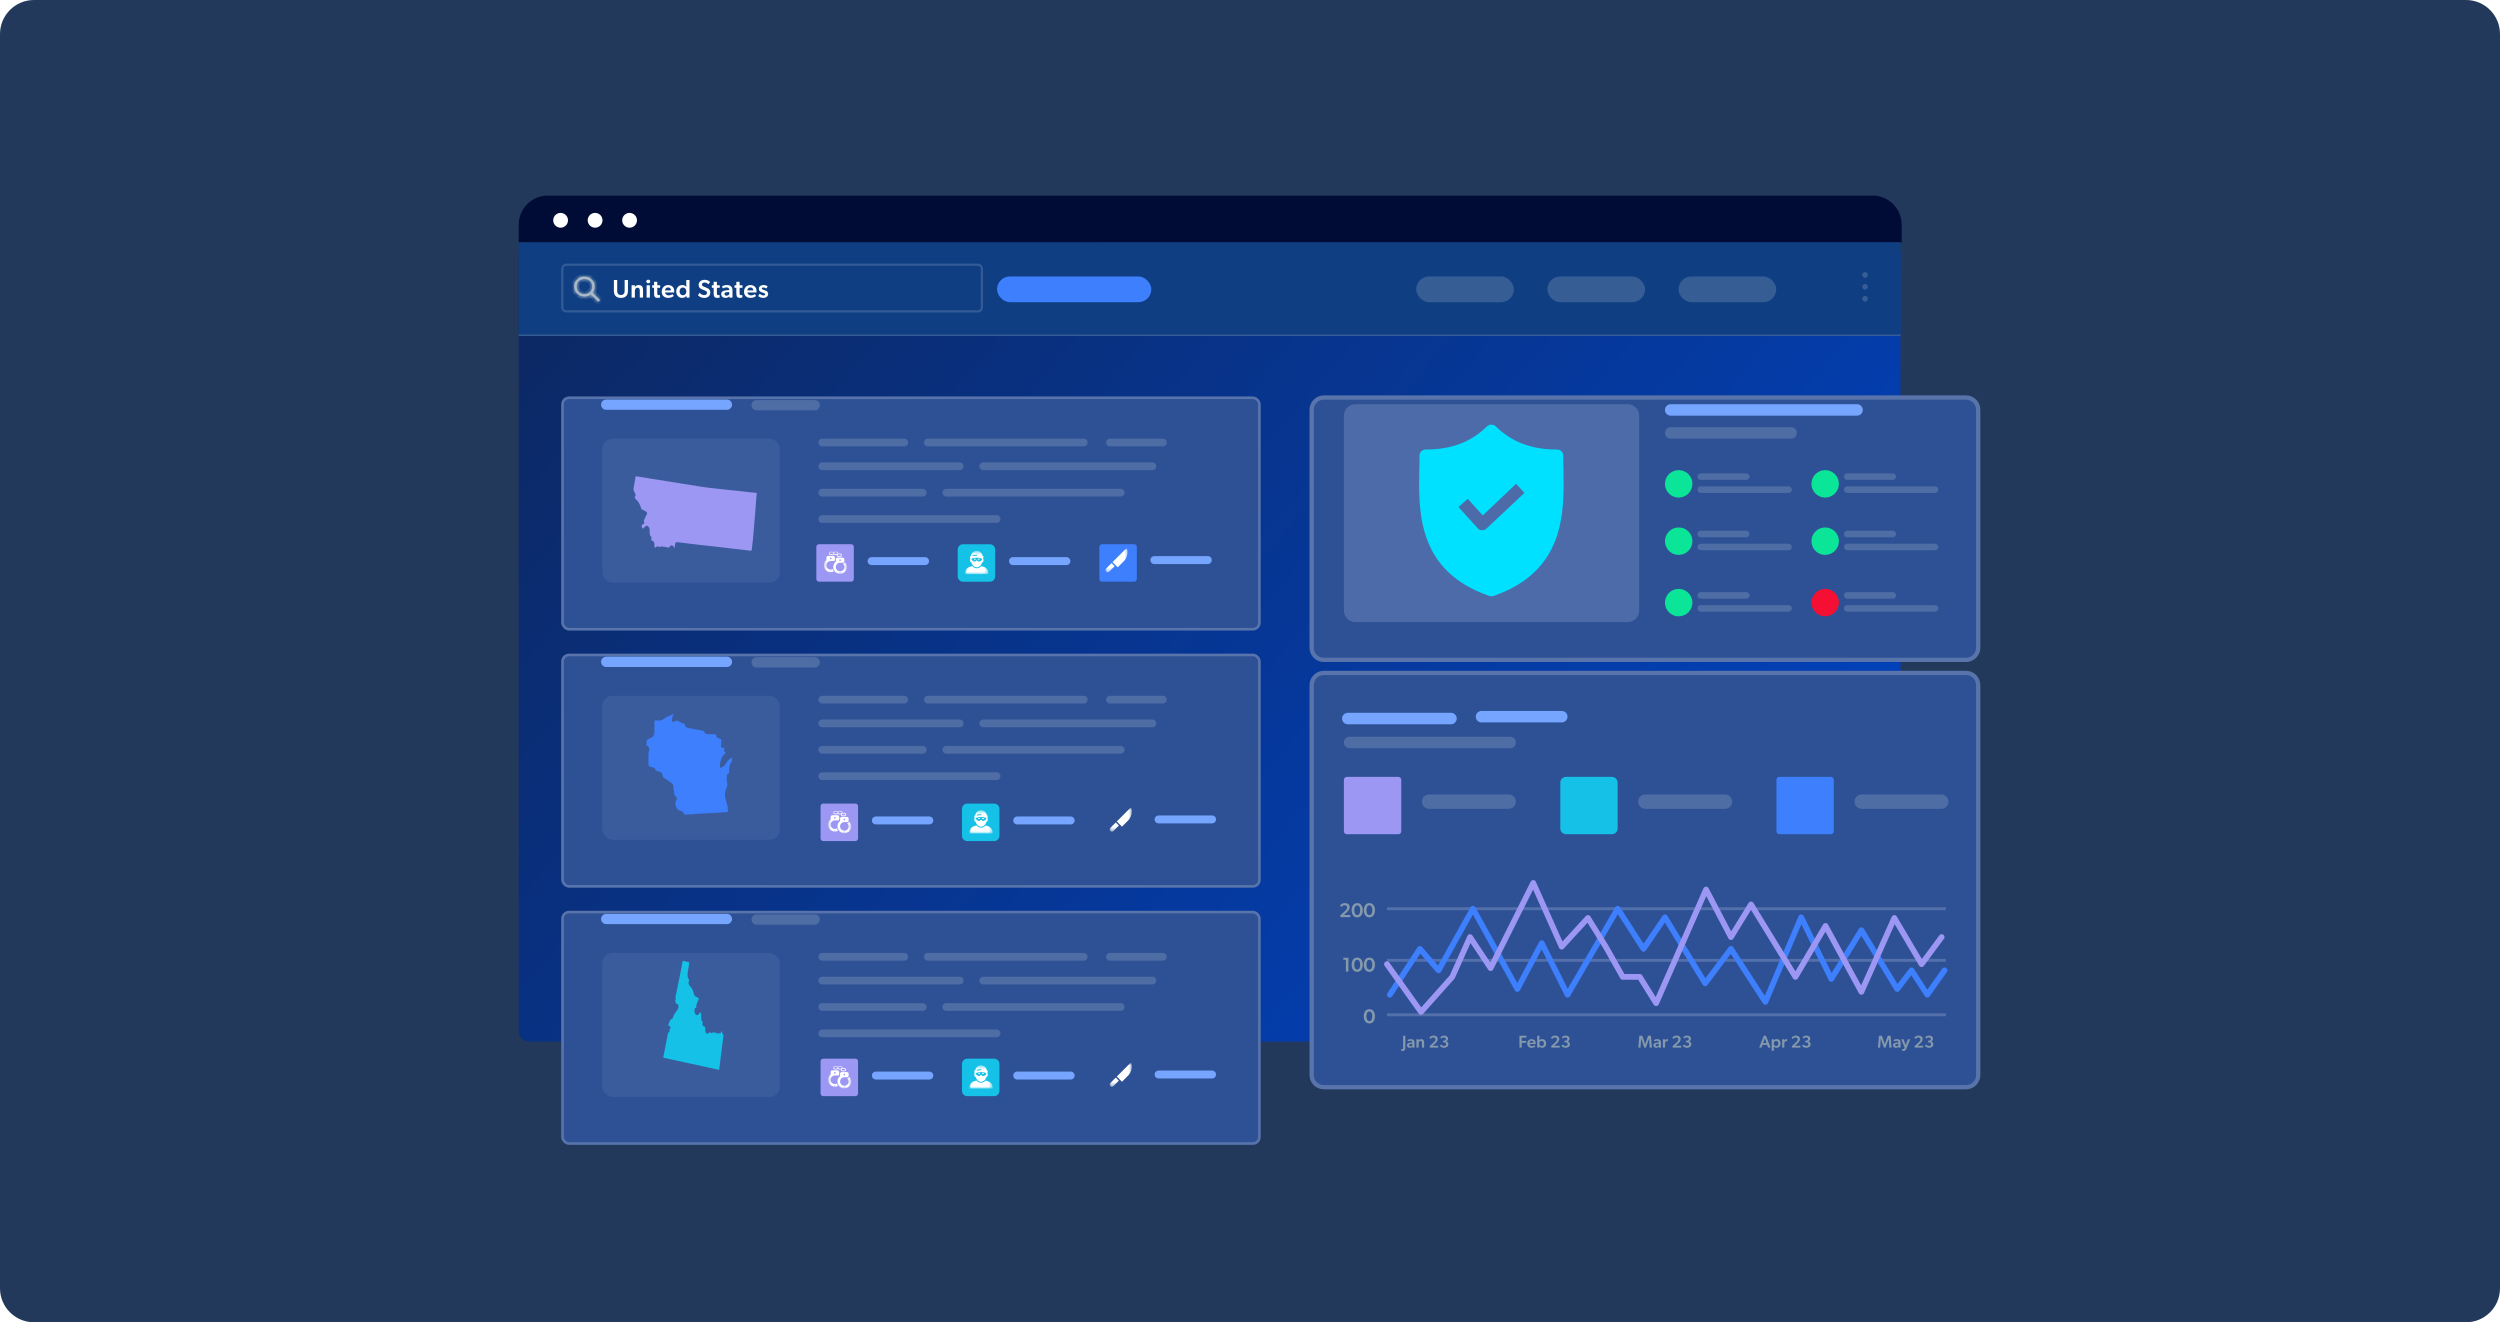 <svg width="588" height="311" viewBox="0 0 588 311" fill="none" xmlns="http://www.w3.org/2000/svg">
<path d="M0 8C0 3.582 3.582 0 8 0H580C584.418 0 588 3.582 588 8V303C588 307.418 584.418 311 580 311H8C3.582 311 0 307.418 0 303V8Z" fill="#22395B"/>
<path d="M444.434 57H124.566C123.149 57 122 58.096 122 59.449V242.551C122 243.904 123.149 245 124.566 245H444.434C445.851 245 447 243.904 447 242.551V59.449C447 58.096 445.851 57 444.434 57Z" fill="url(#paint0_linear_7358_27432)"/>
<g filter="url(#filter0_d_7358_27432)">
<path d="M462.402 89H311.371C309.509 89 308 90.509 308 92.371V148.333C308 150.195 309.509 151.705 311.371 151.705H462.402C464.264 151.705 465.773 150.195 465.773 148.333V92.371C465.773 90.509 464.264 89 462.402 89Z" fill="#2E5196"/>
<path d="M311.371 89.5H462.402C463.988 89.5 465.273 90.785 465.273 92.371V148.333C465.273 149.919 463.988 151.205 462.402 151.205H311.371C309.785 151.205 308.5 149.919 308.5 148.333V92.371C308.5 90.785 309.785 89.5 311.371 89.5Z" stroke="white" stroke-opacity="0.2"/>
</g>
<path d="M462.402 157.773H311.371C309.509 157.773 308 159.282 308 161.144V252.841C308 254.703 309.509 256.212 311.371 256.212H462.402C464.264 256.212 465.773 254.703 465.773 252.841V161.144C465.773 159.282 464.264 157.773 462.402 157.773Z" fill="#2E5196"/>
<path d="M311.371 158.273H462.402C463.988 158.273 465.273 159.558 465.273 161.144V252.841C465.273 254.427 463.988 255.712 462.402 255.712H311.371C309.785 255.712 308.5 254.427 308.5 252.841V161.144C308.5 159.558 309.785 158.273 311.371 158.273Z" stroke="white" stroke-opacity="0.2"/>
<path d="M326.211 213.734H457.688" stroke="#E7EEFF" stroke-opacity="0.2" stroke-width="0.674"/>
<path d="M326.211 225.871H457.688" stroke="#E7EEFF" stroke-opacity="0.2" stroke-width="0.674"/>
<path d="M326.211 238.682H457.688" stroke="#E7EEFF" stroke-opacity="0.2" stroke-width="0.674"/>
<path d="M320.758 239.036C320.758 238.182 321.164 237.356 322.075 237.356C322.986 237.356 323.387 238.182 323.387 239.036C323.387 239.891 322.986 240.717 322.075 240.717C321.159 240.717 320.758 239.891 320.758 239.036ZM322.764 239.027C322.764 238.362 322.547 237.885 322.075 237.885C321.603 237.885 321.381 238.362 321.381 239.027C321.381 239.688 321.603 240.169 322.075 240.169C322.547 240.169 322.764 239.688 322.764 239.027Z" fill="#8599AC"/>
<path d="M329.564 246.752C329.616 246.772 329.689 246.785 329.782 246.785C329.976 246.785 330.013 246.611 330.013 246.38V243.609H330.534V246.368C330.534 246.655 330.482 246.853 330.385 246.979C330.292 247.1 330.13 247.197 329.907 247.197C329.729 247.197 329.572 247.157 329.547 247.141L329.564 246.752ZM332.191 246.174C332.111 246.315 331.884 246.445 331.593 246.445C331.212 246.445 330.905 246.238 330.905 245.83C330.905 245.421 331.305 245.264 331.71 245.235L332.179 245.203V245.15C332.179 244.899 332.013 244.782 331.742 244.782C331.483 244.782 331.269 244.879 331.184 244.944L331.026 244.612C331.176 244.523 331.451 244.406 331.791 244.406C332.139 244.406 332.337 244.495 332.483 244.632C332.624 244.77 332.697 244.948 332.697 245.28V246.4H332.2L332.191 246.174ZM331.831 245.539C331.556 245.555 331.423 245.648 331.423 245.814C331.423 245.98 331.548 246.093 331.763 246.093C331.965 246.093 332.115 245.976 332.183 245.878V245.518L331.831 245.539ZM334.439 245.353C334.439 245.061 334.387 244.831 334.087 244.831C333.768 244.831 333.658 245.098 333.658 245.425V246.4H333.141V244.442H333.658L333.654 244.738H333.666C333.772 244.531 333.97 244.406 334.253 244.406C334.815 244.406 334.957 244.77 334.957 245.239V246.4H334.439V245.353ZM336.23 246.065L337.197 245.17C337.419 244.964 337.622 244.734 337.622 244.458C337.622 244.179 337.444 244.001 337.128 244.001C336.776 244.001 336.578 244.224 336.444 244.374L336.202 244.054C336.291 243.924 336.578 243.568 337.169 243.568C337.763 243.568 338.148 243.896 338.148 244.39C338.148 244.867 337.771 245.219 337.597 245.385L336.974 245.967H338.265V246.4H336.299L336.23 246.065ZM340.132 244.952C340.358 245.005 340.658 245.195 340.658 245.595C340.658 246.129 340.192 246.445 339.622 246.445C339.092 246.445 338.732 246.077 338.663 245.98L338.942 245.648C339.084 245.826 339.323 246.008 339.642 246.008C339.962 246.008 340.136 245.87 340.136 245.575C340.136 245.284 339.869 245.15 339.582 245.15H339.395V244.766H339.622C339.881 244.766 340.059 244.628 340.059 244.374C340.059 244.151 339.885 244.001 339.602 244.001C339.351 244.001 339.153 244.107 339.019 244.272L338.756 243.977C338.886 243.819 339.205 243.568 339.646 243.568C340.164 243.568 340.569 243.84 340.569 244.305C340.569 244.641 340.314 244.875 340.132 244.94V244.952Z" fill="#8599AC"/>
<path d="M357.379 243.609H359.026V244.05H357.905V244.835H358.961V245.268H357.905V246.4H357.379V243.609ZM359.738 245.587C359.787 245.899 360.025 246.048 360.321 246.048C360.584 246.048 360.818 245.931 360.911 245.85L361.114 246.129C361.004 246.243 360.709 246.445 360.232 246.445C359.641 246.445 359.204 246.085 359.204 245.454C359.204 244.827 359.661 244.406 360.22 244.406C360.822 244.406 361.186 244.802 361.186 245.324C361.186 245.425 361.178 245.587 361.178 245.587H359.738ZM360.216 244.79C359.908 244.79 359.746 245.005 359.73 245.251H360.669C360.661 245.037 360.58 244.79 360.216 244.79ZM361.55 243.609H362.068V244.483C362.068 244.628 362.06 244.713 362.06 244.713H362.072C362.242 244.491 362.465 244.398 362.728 244.398C363.298 244.398 363.654 244.847 363.654 245.421C363.654 245.98 363.286 246.437 362.691 246.437C362.416 246.437 362.202 246.34 362.048 246.117H362.04L362.028 246.4H361.55V243.609ZM362.582 244.819C362.27 244.819 362.052 245.057 362.052 245.425C362.052 245.753 362.266 246.04 362.598 246.04C362.934 246.04 363.128 245.753 363.128 245.425C363.128 245.086 362.918 244.819 362.582 244.819ZM364.817 246.065L365.784 245.17C366.007 244.964 366.209 244.734 366.209 244.458C366.209 244.179 366.031 244.001 365.715 244.001C365.363 244.001 365.165 244.224 365.032 244.374L364.789 244.054C364.878 243.924 365.165 243.568 365.756 243.568C366.35 243.568 366.735 243.896 366.735 244.39C366.735 244.867 366.359 245.219 366.185 245.385L365.562 245.967H366.852V246.4H364.886L364.817 246.065ZM368.719 244.952C368.945 245.005 369.245 245.195 369.245 245.595C369.245 246.129 368.78 246.445 368.209 246.445C367.679 246.445 367.319 246.077 367.25 245.98L367.529 245.648C367.671 245.826 367.91 246.008 368.229 246.008C368.549 246.008 368.723 245.87 368.723 245.575C368.723 245.284 368.456 245.15 368.169 245.15H367.983V244.766H368.209C368.468 244.766 368.646 244.628 368.646 244.374C368.646 244.151 368.472 244.001 368.189 244.001C367.938 244.001 367.74 244.107 367.606 244.272L367.343 243.977C367.473 243.819 367.792 243.568 368.233 243.568C368.751 243.568 369.156 243.84 369.156 244.305C369.156 244.641 368.901 244.875 368.719 244.94V244.952Z" fill="#8599AC"/>
<path d="M387.859 244.293H387.851L387.106 246.412H386.738L386.01 244.293H385.998L385.848 246.4H385.342L385.573 243.609H386.265L386.94 245.611H386.948L387.632 243.609H388.3L388.538 246.4H388.02L387.859 244.293ZM390.159 246.174C390.078 246.315 389.851 246.445 389.56 246.445C389.18 246.445 388.872 246.238 388.872 245.83C388.872 245.421 389.273 245.264 389.677 245.235L390.147 245.203V245.15C390.147 244.899 389.981 244.782 389.71 244.782C389.451 244.782 389.236 244.879 389.151 244.944L388.994 244.612C389.143 244.523 389.418 244.406 389.758 244.406C390.106 244.406 390.304 244.495 390.45 244.632C390.592 244.77 390.664 244.948 390.664 245.28V246.4H390.167L390.159 246.174ZM389.799 245.539C389.524 245.555 389.39 245.648 389.39 245.814C389.39 245.98 389.515 246.093 389.73 246.093C389.932 246.093 390.082 245.976 390.151 245.878V245.518L389.799 245.539ZM391.108 244.442H391.622L391.614 244.758H391.626C391.703 244.547 391.897 244.406 392.107 244.406C392.241 244.406 392.313 244.442 392.313 244.442L392.277 244.891H392.253C392.196 244.875 392.107 244.867 392.038 244.867C391.885 244.867 391.767 244.932 391.694 245.057C391.646 245.154 391.622 245.288 391.622 245.437V246.4H391.108V244.442ZM393.376 246.065L394.343 245.17C394.565 244.964 394.767 244.734 394.767 244.458C394.767 244.179 394.589 244.001 394.274 244.001C393.922 244.001 393.724 244.224 393.59 244.374L393.347 244.054C393.436 243.924 393.724 243.568 394.314 243.568C394.909 243.568 395.293 243.896 395.293 244.39C395.293 244.867 394.917 245.219 394.743 245.385L394.12 245.967H395.411V246.4H393.444L393.376 246.065ZM397.277 244.952C397.504 245.005 397.803 245.195 397.803 245.595C397.803 246.129 397.338 246.445 396.768 246.445C396.238 246.445 395.878 246.077 395.809 245.98L396.088 245.648C396.229 245.826 396.468 246.008 396.788 246.008C397.107 246.008 397.281 245.87 397.281 245.575C397.281 245.284 397.014 245.15 396.727 245.15H396.541V244.766H396.768C397.026 244.766 397.204 244.628 397.204 244.374C397.204 244.151 397.03 244.001 396.747 244.001C396.496 244.001 396.298 244.107 396.165 244.272L395.902 243.977C396.031 243.819 396.351 243.568 396.792 243.568C397.31 243.568 397.714 243.84 397.714 244.305C397.714 244.641 397.459 244.875 397.277 244.94V244.952Z" fill="#8599AC"/>
<path d="M415.631 245.757H414.535L414.292 246.4H413.746L414.843 243.605H415.352L416.449 246.4H415.874L415.631 245.757ZM414.665 245.336H415.502L415.085 244.208L414.665 245.336ZM417.213 244.717L417.222 244.721C417.379 244.487 417.614 244.398 417.873 244.398C418.447 244.398 418.799 244.843 418.799 245.425C418.799 245.98 418.431 246.437 417.836 246.437C417.537 246.437 417.371 246.332 417.209 246.137L417.201 246.141C417.205 246.234 417.209 246.323 417.209 246.461V247.141H416.696V244.442H417.222L417.213 244.717ZM417.727 244.819C417.416 244.819 417.197 245.057 417.197 245.425C417.197 245.753 417.412 246.04 417.743 246.04C418.079 246.04 418.273 245.753 418.273 245.425C418.273 245.086 418.063 244.819 417.727 244.819ZM419.161 244.442H419.674L419.666 244.758H419.678C419.755 244.547 419.949 244.406 420.16 244.406C420.293 244.406 420.366 244.442 420.366 244.442L420.33 244.891H420.305C420.249 244.875 420.16 244.867 420.091 244.867C419.937 244.867 419.82 244.932 419.747 245.057C419.699 245.154 419.674 245.288 419.674 245.437V246.4H419.161V244.442ZM421.428 246.065L422.395 245.17C422.618 244.964 422.82 244.734 422.82 244.458C422.82 244.179 422.642 244.001 422.326 244.001C421.974 244.001 421.776 244.224 421.643 244.374L421.4 244.054C421.489 243.924 421.776 243.568 422.367 243.568C422.962 243.568 423.346 243.896 423.346 244.39C423.346 244.867 422.97 245.219 422.796 245.385L422.173 245.967H423.463V246.4H421.497L421.428 246.065ZM425.33 244.952C425.556 245.005 425.856 245.195 425.856 245.595C425.856 246.129 425.391 246.445 424.82 246.445C424.29 246.445 423.93 246.077 423.861 245.98L424.141 245.648C424.282 245.826 424.521 246.008 424.84 246.008C425.16 246.008 425.334 245.87 425.334 245.575C425.334 245.284 425.067 245.15 424.78 245.15H424.594V244.766H424.82C425.079 244.766 425.257 244.628 425.257 244.374C425.257 244.151 425.083 244.001 424.8 244.001C424.549 244.001 424.351 244.107 424.217 244.272L423.954 243.977C424.084 243.819 424.403 243.568 424.844 243.568C425.362 243.568 425.767 243.84 425.767 244.305C425.767 244.641 425.512 244.875 425.33 244.94V244.952Z" fill="#8599AC"/>
<path d="M444.22 244.293H444.212L443.467 246.412H443.099L442.371 244.293H442.359L442.209 246.4H441.703L441.934 243.609H442.626L443.301 245.611H443.31L443.993 243.609H444.661L444.899 246.4H444.382L444.22 244.293ZM446.52 246.174C446.439 246.315 446.212 246.445 445.921 246.445C445.541 246.445 445.233 246.238 445.233 245.83C445.233 245.421 445.634 245.264 446.038 245.235L446.508 245.203V245.15C446.508 244.899 446.342 244.782 446.071 244.782C445.812 244.782 445.597 244.879 445.513 244.944L445.355 244.612C445.504 244.523 445.78 244.406 446.119 244.406C446.467 244.406 446.665 244.495 446.811 244.632C446.953 244.77 447.026 244.948 447.026 245.28V246.4H446.528L446.52 246.174ZM446.16 245.539C445.885 245.555 445.751 245.648 445.751 245.814C445.751 245.98 445.877 246.093 446.091 246.093C446.293 246.093 446.443 245.976 446.512 245.878V245.518L446.16 245.539ZM447.167 244.442H447.709L448.227 245.83L448.736 244.442H449.274L448.364 246.663C448.223 247.007 448.061 247.173 447.786 247.173C447.507 247.173 447.324 247.092 447.324 247.092L447.43 246.696C447.43 246.696 447.567 246.744 447.664 246.744C447.765 246.744 447.85 246.716 447.891 246.615L447.976 246.412L447.167 244.442ZM450.294 246.065L451.261 245.17C451.483 244.964 451.685 244.734 451.685 244.458C451.685 244.179 451.507 244.001 451.192 244.001C450.84 244.001 450.642 244.224 450.508 244.374L450.265 244.054C450.354 243.924 450.642 243.568 451.232 243.568C451.827 243.568 452.211 243.896 452.211 244.39C452.211 244.867 451.835 245.219 451.661 245.385L451.038 245.967H452.329V246.4H450.363L450.294 246.065ZM454.195 244.952C454.422 245.005 454.721 245.195 454.721 245.595C454.721 246.129 454.256 246.445 453.686 246.445C453.156 246.445 452.796 246.077 452.727 245.98L453.006 245.648C453.148 245.826 453.386 246.008 453.706 246.008C454.025 246.008 454.199 245.87 454.199 245.575C454.199 245.284 453.932 245.15 453.645 245.15H453.459V244.766H453.686C453.945 244.766 454.123 244.628 454.123 244.374C454.123 244.151 453.949 244.001 453.665 244.001C453.415 244.001 453.216 244.107 453.083 244.272L452.82 243.977C452.949 243.819 453.269 243.568 453.71 243.568C454.228 243.568 454.632 243.84 454.632 244.305C454.632 244.641 454.377 244.875 454.195 244.94V244.952Z" fill="#8599AC"/>
<path d="M316.555 225.729H315.941V225.267H317.15V228.523H316.555V225.729ZM317.9 226.9C317.9 226.046 318.306 225.22 319.217 225.22C320.128 225.22 320.529 226.046 320.529 226.9C320.529 227.754 320.128 228.58 319.217 228.58C318.302 228.58 317.9 227.754 317.9 226.9ZM319.906 226.89C319.906 226.225 319.689 225.748 319.217 225.748C318.745 225.748 318.523 226.225 318.523 226.89C318.523 227.551 318.745 228.032 319.217 228.032C319.689 228.032 319.906 227.551 319.906 226.89ZM320.763 226.9C320.763 226.046 321.169 225.22 322.079 225.22C322.99 225.22 323.392 226.046 323.392 226.9C323.392 227.754 322.99 228.58 322.079 228.58C321.164 228.58 320.763 227.754 320.763 226.9ZM322.769 226.89C322.769 226.225 322.551 225.748 322.079 225.748C321.607 225.748 321.386 226.225 321.386 226.89C321.386 227.551 321.607 228.032 322.079 228.032C322.551 228.032 322.769 227.551 322.769 226.89Z" fill="#8599AC"/>
<path d="M315.211 215.321L316.339 214.278C316.599 214.037 316.835 213.768 316.835 213.447C316.835 213.122 316.627 212.914 316.259 212.914C315.849 212.914 315.617 213.174 315.462 213.348L315.178 212.975C315.282 212.824 315.617 212.409 316.306 212.409C317 212.409 317.449 212.791 317.449 213.367C317.449 213.924 317.01 214.335 316.807 214.528L316.08 215.208H317.585V215.713H315.292L315.211 215.321ZM317.904 214.089C317.904 213.235 318.31 212.409 319.221 212.409C320.131 212.409 320.533 213.235 320.533 214.089C320.533 214.943 320.131 215.769 319.221 215.769C318.305 215.769 317.904 214.943 317.904 214.089ZM319.91 214.08C319.91 213.414 319.693 212.938 319.221 212.938C318.749 212.938 318.527 213.414 318.527 214.08C318.527 214.741 318.749 215.222 319.221 215.222C319.693 215.222 319.91 214.741 319.91 214.08ZM320.766 214.089C320.766 213.235 321.172 212.409 322.083 212.409C322.994 212.409 323.395 213.235 323.395 214.089C323.395 214.943 322.994 215.769 322.083 215.769C321.167 215.769 320.766 214.943 320.766 214.089ZM322.772 214.08C322.772 213.414 322.555 212.938 322.083 212.938C321.611 212.938 321.389 213.414 321.389 214.08C321.389 214.741 321.611 215.222 322.083 215.222C322.555 215.222 322.772 214.741 322.772 214.08Z" fill="#8599AC"/>
<path d="M317 169H341.273" stroke="#76A5FF" stroke-width="2.697" stroke-linecap="round"/>
<path d="M392.951 96.415H436.776" stroke="#76A5FF" stroke-width="2.697" stroke-linecap="round"/>
<path d="M348.451 168.562H367.329" stroke="#76A5FF" stroke-width="2.697" stroke-linecap="round"/>
<path d="M392.951 101.812H421.269" stroke="#D2DCE4" stroke-opacity="0.2" stroke-width="2.697" stroke-linecap="round"/>
<path d="M317.434 174.63H355.192" stroke="#D2DCE4" stroke-opacity="0.2" stroke-width="2.697" stroke-linecap="round"/>
<path d="M382.836 95.068H318.783C317.293 95.068 316.086 96.276 316.086 97.765V143.614C316.086 145.103 317.293 146.311 318.783 146.311H382.836C384.325 146.311 385.533 145.103 385.533 143.614V97.765C385.533 96.276 384.325 95.068 382.836 95.068Z" fill="#E7EEFF" fill-opacity="0.17"/>
<path d="M367.731 110.27C367.683 109.207 367.683 108.192 367.683 107.178C367.683 106.357 367.055 105.729 366.234 105.729C360.195 105.729 355.606 103.99 351.789 100.27C351.21 99.738 350.34 99.738 349.76 100.27C345.944 103.99 341.354 105.729 335.316 105.729C334.495 105.729 333.867 106.357 333.867 107.178C333.867 108.192 333.867 109.207 333.818 110.27C333.625 120.415 333.335 134.328 350.292 140.173L350.775 140.27L351.258 140.173C368.166 134.328 367.925 120.463 367.731 110.27ZM349.615 124.328C349.326 124.569 348.987 124.714 348.601 124.714H348.553C348.166 124.714 347.78 124.521 347.538 124.231L343.045 119.255L345.219 117.323L348.746 121.236L356.572 113.796L358.553 115.922L349.615 124.328Z" fill="#00E0FF"/>
<path d="M410.734 111.34H400.016C399.593 111.34 399.25 111.683 399.25 112.105V112.105C399.25 112.528 399.593 112.871 400.016 112.871H410.734C411.157 112.871 411.499 112.528 411.499 112.105V112.105C411.499 111.683 411.157 111.34 410.734 111.34Z" fill="#D2DCE4" fill-opacity="0.2"/>
<path d="M445.179 111.34H434.461C434.038 111.34 433.695 111.683 433.695 112.105V112.105C433.695 112.528 434.038 112.871 434.461 112.871H445.179C445.602 112.871 445.945 112.528 445.945 112.105V112.105C445.945 111.683 445.602 111.34 445.179 111.34Z" fill="#D2DCE4" fill-opacity="0.2"/>
<path d="M420.686 114.4H400.016C399.593 114.4 399.25 114.743 399.25 115.165C399.25 115.588 399.593 115.931 400.016 115.931H420.686C421.109 115.931 421.452 115.588 421.452 115.165C421.452 114.743 421.109 114.4 420.686 114.4Z" fill="#D2DCE4" fill-opacity="0.2"/>
<path d="M455.132 114.4H434.461C434.038 114.4 433.695 114.743 433.695 115.165C433.695 115.588 434.038 115.931 434.461 115.931H455.132C455.554 115.931 455.897 115.588 455.897 115.165C455.897 114.743 455.554 114.4 455.132 114.4Z" fill="#D2DCE4" fill-opacity="0.2"/>
<path d="M394.827 117.027C394.189 117.027 393.566 116.837 393.035 116.483C392.504 116.128 392.091 115.624 391.847 115.035C391.603 114.445 391.539 113.797 391.663 113.171C391.788 112.545 392.095 111.97 392.546 111.519C392.997 111.068 393.572 110.761 394.198 110.636C394.824 110.512 395.472 110.576 396.062 110.82C396.651 111.064 397.155 111.478 397.51 112.008C397.864 112.539 398.054 113.162 398.054 113.8C398.053 114.656 397.712 115.476 397.108 116.081C396.503 116.685 395.683 117.026 394.827 117.027Z" fill="#0BE597"/>
<path d="M429.28 117.027C428.642 117.027 428.019 116.837 427.488 116.483C426.958 116.128 426.544 115.624 426.3 115.035C426.056 114.445 425.992 113.797 426.116 113.171C426.241 112.545 426.548 111.97 426.999 111.519C427.45 111.068 428.025 110.761 428.651 110.636C429.277 110.512 429.926 110.576 430.515 110.82C431.105 111.064 431.608 111.478 431.963 112.008C432.317 112.538 432.507 113.162 432.507 113.8C432.506 114.656 432.165 115.476 431.561 116.081C430.956 116.685 430.136 117.026 429.28 117.027Z" fill="#0BE597"/>
<path d="M410.734 124.828H400.016C399.593 124.828 399.25 125.171 399.25 125.594V125.594C399.25 126.017 399.593 126.359 400.016 126.359H410.734C411.157 126.359 411.499 126.017 411.499 125.594V125.594C411.499 125.171 411.157 124.828 410.734 124.828Z" fill="#D2DCE4" fill-opacity="0.2"/>
<path d="M445.179 124.828H434.461C434.038 124.828 433.695 125.171 433.695 125.594V125.594C433.695 126.017 434.038 126.359 434.461 126.359H445.179C445.602 126.359 445.945 126.017 445.945 125.594V125.594C445.945 125.171 445.602 124.828 445.179 124.828Z" fill="#D2DCE4" fill-opacity="0.2"/>
<path d="M420.686 127.889H400.016C399.593 127.889 399.25 128.232 399.25 128.655C399.25 129.078 399.593 129.42 400.016 129.42H420.686C421.109 129.42 421.452 129.078 421.452 128.655C421.452 128.232 421.109 127.889 420.686 127.889Z" fill="#D2DCE4" fill-opacity="0.2"/>
<path d="M455.132 127.889H434.461C434.038 127.889 433.695 128.232 433.695 128.655C433.695 129.078 434.038 129.42 434.461 129.42H455.132C455.554 129.42 455.897 129.078 455.897 128.655C455.897 128.232 455.554 127.889 455.132 127.889Z" fill="#D2DCE4" fill-opacity="0.2"/>
<path d="M394.827 130.513C394.189 130.513 393.566 130.324 393.035 129.969C392.504 129.615 392.091 129.111 391.847 128.521C391.603 127.932 391.539 127.283 391.663 126.657C391.788 126.031 392.095 125.457 392.546 125.005C392.997 124.554 393.572 124.247 394.198 124.122C394.824 123.998 395.472 124.062 396.062 124.306C396.651 124.55 397.155 124.964 397.51 125.494C397.864 126.025 398.054 126.649 398.054 127.287C398.053 128.142 397.712 128.962 397.108 129.567C396.503 130.172 395.683 130.512 394.827 130.513Z" fill="#0BE597"/>
<path d="M429.28 130.513C428.642 130.513 428.019 130.324 427.488 129.969C426.958 129.615 426.544 129.111 426.3 128.521C426.056 127.932 425.992 127.283 426.116 126.657C426.241 126.031 426.548 125.457 426.999 125.005C427.45 124.554 428.025 124.247 428.651 124.122C429.277 123.998 429.926 124.062 430.515 124.306C431.105 124.55 431.608 124.964 431.963 125.494C432.317 126.025 432.507 126.649 432.507 127.287C432.506 128.142 432.165 128.962 431.561 129.567C430.956 130.172 430.136 130.512 429.28 130.513Z" fill="#0BE597"/>
<path d="M410.734 139.273H400.016C399.593 139.273 399.25 139.616 399.25 140.039C399.25 140.461 399.593 140.804 400.016 140.804H410.734C411.157 140.804 411.499 140.461 411.499 140.039C411.499 139.616 411.157 139.273 410.734 139.273Z" fill="#D2DCE4" fill-opacity="0.2"/>
<path d="M445.179 139.273H434.461C434.038 139.273 433.695 139.616 433.695 140.039C433.695 140.461 434.038 140.804 434.461 140.804H445.179C445.602 140.804 445.945 140.461 445.945 140.039C445.945 139.616 445.602 139.273 445.179 139.273Z" fill="#D2DCE4" fill-opacity="0.2"/>
<path d="M420.686 142.334H400.016C399.593 142.334 399.25 142.677 399.25 143.1V143.1C399.25 143.522 399.593 143.865 400.016 143.865H420.686C421.109 143.865 421.452 143.522 421.452 143.1V143.1C421.452 142.677 421.109 142.334 420.686 142.334Z" fill="#D2DCE4" fill-opacity="0.2"/>
<path d="M455.132 142.334H434.461C434.038 142.334 433.695 142.677 433.695 143.1V143.1C433.695 143.522 434.038 143.865 434.461 143.865H455.132C455.554 143.865 455.897 143.522 455.897 143.1V143.1C455.897 142.677 455.554 142.334 455.132 142.334Z" fill="#D2DCE4" fill-opacity="0.2"/>
<path d="M394.827 144.96C394.189 144.96 393.566 144.771 393.035 144.416C392.504 144.062 392.091 143.558 391.847 142.969C391.603 142.379 391.539 141.73 391.663 141.105C391.788 140.479 392.095 139.904 392.546 139.453C392.997 139.001 393.572 138.694 394.198 138.57C394.824 138.445 395.472 138.509 396.062 138.753C396.651 138.997 397.155 139.411 397.51 139.942C397.864 140.472 398.054 141.096 398.054 141.734C398.053 142.589 397.712 143.409 397.108 144.014C396.503 144.619 395.683 144.959 394.827 144.96Z" fill="#0BE597"/>
<path d="M429.28 144.96C428.642 144.96 428.019 144.771 427.488 144.416C426.958 144.062 426.544 143.558 426.3 142.969C426.056 142.379 425.992 141.73 426.116 141.105C426.241 140.479 426.548 139.904 426.999 139.453C427.45 139.001 428.025 138.694 428.651 138.57C429.277 138.445 429.926 138.509 430.515 138.753C431.105 138.997 431.608 139.411 431.963 139.942C432.317 140.472 432.507 141.096 432.507 141.734C432.506 142.589 432.165 143.409 431.561 144.014C430.956 144.619 430.136 144.959 429.28 144.96Z" fill="#F50F32"/>
<path d="M328.896 182.723H316.76C316.388 182.723 316.086 183.025 316.086 183.397V195.534C316.086 195.906 316.388 196.208 316.76 196.208H328.896C329.269 196.208 329.571 195.906 329.571 195.534V183.397C329.571 183.025 329.269 182.723 328.896 182.723Z" fill="#9D97F4"/>
<path d="M336.115 188.539H354.84" stroke="#D2DCE4" stroke-opacity="0.2" stroke-width="3.371" stroke-linecap="round"/>
<path d="M430.631 182.721H418.495C418.122 182.721 417.82 183.023 417.82 183.395V195.532C417.82 195.904 418.122 196.206 418.495 196.206H430.631C431.003 196.206 431.305 195.904 431.305 195.532V183.395C431.305 183.023 431.003 182.721 430.631 182.721Z" fill="#3D7FFC"/>
<path d="M437.865 188.539H456.59" stroke="#D2DCE4" stroke-opacity="0.2" stroke-width="3.371" stroke-linecap="round"/>
<path d="M379.121 182.721H368.333C367.588 182.721 366.984 183.325 366.984 184.07V194.857C366.984 195.602 367.588 196.206 368.333 196.206H379.121C379.865 196.206 380.469 195.602 380.469 194.857V184.07C380.469 183.325 379.865 182.721 379.121 182.721Z" fill="#15C1E6"/>
<path d="M386.99 188.539H405.715" stroke="#D2DCE4" stroke-opacity="0.2" stroke-width="3.371" stroke-linecap="round"/>
<path d="M326.883 233.962L333.963 223.174L338.345 228.23L346.436 213.734L356.887 232.613L362.618 221.825L368.686 233.962L380.486 213.734L386.554 223.174L391.611 215.757L401.05 231.265L407.118 223.174L415.209 235.647L423.637 215.757L430.717 230.253L437.796 218.791L446.224 232.613L449.595 228.23L453.304 233.962L457.349 228.23" stroke="#3D7FFC" stroke-width="1.348" stroke-linecap="round" stroke-linejoin="round"/>
<path d="M326.211 226.769L334.22 238.007L341.572 229.766L345.749 220.402L350.594 227.706L360.619 207.666L367.302 222.649L373.484 215.907L377.661 222.649L381.671 229.766H385.681L389.524 235.947L401.267 209.222L407.12 220.402L411.839 212.723L422.29 229.766L429.37 217.78L437.798 233.287L445.551 215.907L451.957 226.769L456.676 220.402" stroke="#9D97F4" stroke-width="1.348" stroke-linecap="round" stroke-linejoin="round"/>
<g filter="url(#filter1_d_7358_27432)">
<rect x="132" y="89.256" width="164.514" height="55.039" rx="1.832" fill="#2E5196"/>
<rect x="132.305" y="89.561" width="163.903" height="54.429" rx="1.527" stroke="white" stroke-opacity="0.2" stroke-width="0.611"/>
</g>
<path d="M200.192 128H192.622C192.278 128 192 128.278 192 128.622V136.192C192 136.536 192.278 136.814 192.622 136.814H200.192C200.536 136.814 200.814 136.536 200.814 136.192V128.622C200.814 128.278 200.536 128 200.192 128Z" fill="#9D97F4"/>
<mask id="mask0_7358_27432" style="mask-type:luminance" maskUnits="userSpaceOnUse" x="193" y="129" width="7" height="7">
<path d="M199.207 129.632H193.756V135.083H199.207V129.632Z" fill="white"/>
</mask>
<g mask="url(#mask0_7358_27432)">
<path d="M195.979 130.74H194.767C194.544 130.74 194.363 130.921 194.363 131.143V131.701C193.994 131.997 193.758 132.451 193.758 132.961C193.758 133.853 194.481 134.577 195.373 134.577C195.638 134.577 195.888 134.512 196.109 134.397C195.993 134.232 195.905 134.045 195.851 133.845C195.708 133.923 195.547 133.971 195.373 133.971C194.816 133.971 194.363 133.518 194.363 132.961C194.363 132.419 194.793 131.98 195.329 131.956L195.333 131.952H196.096L196.097 131.95C196.256 131.94 196.383 131.809 196.383 131.648V131.143C196.383 130.921 196.202 130.74 195.979 130.74ZM195.373 134.173C195.429 134.173 195.474 134.218 195.474 134.273C195.474 134.329 195.429 134.375 195.373 134.375C195.317 134.375 195.272 134.329 195.272 134.273C195.272 134.218 195.317 134.173 195.373 134.173ZM195.373 131.548C195.261 131.548 195.171 131.457 195.171 131.346C195.171 131.234 195.261 131.143 195.373 131.143C195.485 131.143 195.575 131.234 195.575 131.346C195.575 131.457 195.485 131.548 195.373 131.548Z" fill="white"/>
<path d="M197.595 130.179H197.191C197.189 130.179 197.186 130.18 197.186 130.18C197.188 130.165 197.191 130.149 197.191 130.133C197.191 129.911 197.008 129.729 196.786 129.729H196.383C196.262 129.729 196.154 129.784 196.08 129.87C196.005 129.784 195.898 129.729 195.776 129.729H195.372C195.15 129.729 194.969 129.911 194.969 130.133C194.969 130.355 195.15 130.537 195.372 130.537H195.776C195.898 130.537 196.005 130.482 196.08 130.397C196.154 130.482 196.262 130.537 196.383 130.537H196.786C196.788 130.537 196.791 130.536 196.791 130.536C196.789 130.552 196.786 130.567 196.786 130.583C196.786 130.805 196.969 130.988 197.191 130.988H197.595C197.817 130.988 197.998 130.805 197.998 130.583C197.998 130.361 197.817 130.179 197.595 130.179ZM195.776 130.335H195.372C195.261 130.335 195.171 130.245 195.171 130.133C195.171 130.022 195.261 129.931 195.372 129.931H195.776C195.888 129.931 195.978 130.022 195.978 130.133C195.978 130.245 195.888 130.335 195.776 130.335ZM196.786 130.335H196.383C196.272 130.335 196.181 130.245 196.181 130.133C196.181 130.022 196.272 129.931 196.383 129.931H196.786C196.898 129.931 196.989 130.022 196.989 130.133C196.989 130.245 196.898 130.335 196.786 130.335ZM197.595 130.786H197.191C197.079 130.786 196.989 130.695 196.989 130.583C196.989 130.472 197.079 130.381 197.191 130.381H197.595C197.705 130.381 197.796 130.472 197.796 130.583C197.796 130.695 197.705 130.786 197.595 130.786Z" fill="white"/>
<path d="M198.763 132.253C198.686 132.431 198.508 132.557 198.301 132.557H198.193C198.44 132.741 198.604 133.033 198.604 133.364C198.604 133.922 198.151 134.374 197.594 134.374C197.037 134.374 196.584 133.922 196.584 133.364C196.584 132.823 197.014 132.383 197.55 132.36L197.553 132.355H198.316L198.318 132.353C198.477 132.344 198.604 132.214 198.604 132.052V131.548C198.604 131.325 198.422 131.144 198.199 131.144H196.988C196.765 131.144 196.584 131.325 196.584 131.548V132.105C196.215 132.4 195.979 132.854 195.979 133.364C195.979 134.257 196.702 134.98 197.594 134.98C198.486 134.98 199.209 134.257 199.209 133.364C199.209 132.933 199.039 132.543 198.763 132.253ZM197.594 131.548C197.706 131.548 197.795 131.637 197.795 131.749C197.795 131.861 197.706 131.951 197.594 131.951C197.482 131.951 197.392 131.861 197.392 131.749C197.392 131.637 197.482 131.548 197.594 131.548ZM197.594 134.778C197.538 134.778 197.493 134.733 197.493 134.677C197.493 134.621 197.538 134.576 197.594 134.576C197.649 134.576 197.695 134.621 197.695 134.677C197.695 134.733 197.649 134.778 197.594 134.778Z" fill="white"/>
</g>
<path d="M205 131.97H217.577" stroke="#76A5FF" stroke-width="1.866" stroke-linecap="round"/>
<path d="M266.761 128H259.19C258.847 128 258.568 128.278 258.568 128.622V136.192C258.568 136.536 258.847 136.814 259.19 136.814H266.761C267.104 136.814 267.383 136.536 267.383 136.192V128.622C267.383 128.278 267.104 128 266.761 128Z" fill="#3D7FFC"/>
<path d="M271.5 131.729H284.077" stroke="#76A5FF" stroke-width="1.866" stroke-linecap="round"/>
<mask id="mask1_7358_27432" style="mask-type:luminance" maskUnits="userSpaceOnUse" x="259" y="129" width="7" height="6">
<path d="M265.395 129H259.797V134.598H265.395V129Z" fill="white"/>
</mask>
<g mask="url(#mask1_7358_27432)">
<path d="M265.103 129.129C265.088 129.071 265.044 129.026 264.986 129.01C264.929 128.993 264.867 129.01 264.825 129.052L261.666 132.211L262.885 133.429L264.301 132.013C264.671 131.642 264.941 131.181 265.08 130.676C265.221 130.172 265.228 129.638 265.103 129.129Z" fill="white"/>
<path d="M261.431 132.442L260.15 133.723C259.95 133.923 259.95 134.25 260.15 134.45C260.25 134.55 260.382 134.6 260.514 134.6C260.645 134.6 260.776 134.55 260.876 134.45L262.158 133.169L261.431 132.442Z" fill="white"/>
</g>
<path d="M232.826 128.004H226.5C225.813 128.004 225.256 128.561 225.256 129.248V135.574C225.256 136.261 225.813 136.818 226.5 136.818H232.826C233.513 136.818 234.07 136.261 234.07 135.574V129.248C234.07 128.561 233.513 128.004 232.826 128.004Z" fill="#15C1E6"/>
<mask id="mask2_7358_27432" style="mask-type:luminance" maskUnits="userSpaceOnUse" x="227" y="129" width="6" height="7">
<path d="M232.458 129.578H227.008V135.029H232.458V129.578Z" fill="white"/>
</mask>
<g mask="url(#mask2_7358_27432)">
<path d="M231.469 133.356L230.884 133.153C230.842 133.137 230.794 133.149 230.763 133.183C230.478 133.495 230.111 133.667 229.735 133.667C229.358 133.667 228.991 133.495 228.706 133.183C228.675 133.151 228.628 133.137 228.586 133.153L228.001 133.356C227.408 133.561 227.01 134.122 227.01 134.75V134.917C227.01 134.98 227.061 135.031 227.124 135.031H232.347C232.409 135.031 232.46 134.98 232.46 134.917V134.75C232.459 134.122 232.061 133.562 231.469 133.356Z" fill="white"/>
<path d="M229.393 131.396H229.167C229.103 131.396 229.053 131.448 229.053 131.51C229.053 131.574 229.103 131.624 229.167 131.624H229.393C229.457 131.624 229.508 131.574 229.508 131.51C229.508 131.448 229.457 131.396 229.393 131.396Z" fill="white"/>
<path d="M230.302 131.396H230.075C230.012 131.396 229.961 131.448 229.961 131.51C229.961 131.574 230.012 131.624 230.075 131.624H230.302C230.365 131.624 230.416 131.574 230.416 131.51C230.416 131.448 230.365 131.396 230.302 131.396Z" fill="white"/>
<path d="M231.091 130.73C231.037 130.228 230.559 129.576 229.734 129.576C228.909 129.576 228.431 130.228 228.377 130.73C228.261 130.769 228.145 130.868 228.145 131.052C228.145 131.294 228.346 131.388 228.482 131.392C228.5 131.392 228.515 131.391 228.53 131.383C228.535 131.381 229.05 131.165 229.735 131.165C230.421 131.165 230.935 131.381 230.94 131.383C230.954 131.39 230.97 131.392 230.985 131.392H230.988C231.123 131.388 231.326 131.294 231.326 131.052C231.323 130.867 231.206 130.769 231.091 130.73ZM229.734 130.711C229.279 130.711 228.859 130.82 228.855 130.821C228.845 130.823 228.836 130.824 228.826 130.824C228.776 130.824 228.729 130.79 228.716 130.739C228.7 130.678 228.736 130.617 228.797 130.601C228.815 130.596 229.25 130.484 229.734 130.484C229.796 130.484 229.848 130.534 229.848 130.597C229.848 130.66 229.796 130.711 229.734 130.711Z" fill="white"/>
<path d="M230.99 131.167H230.989C230.932 131.161 230.886 131.194 230.87 131.245C230.93 131.32 230.969 131.411 230.98 131.512C230.982 131.503 230.986 131.495 230.987 131.487C230.929 131.771 230.656 132.075 230.193 132.075C229.995 132.075 229.986 132.038 229.961 131.935C229.947 131.884 229.903 131.849 229.851 131.849H229.624C229.572 131.849 229.525 131.89 229.512 131.941C229.488 132.039 229.48 132.077 229.283 132.077C228.686 132.074 228.491 131.504 228.494 131.512C228.504 131.41 228.544 131.32 228.604 131.245C228.588 131.194 228.54 131.161 228.485 131.167H228.484C228.293 131.172 228.148 131.415 228.148 131.735C228.148 132.051 228.288 132.291 228.476 132.303C228.682 132.987 229.179 133.438 229.739 133.438C230.299 133.438 230.796 132.986 231.003 132.303C231.19 132.291 231.329 132.051 231.329 131.735C231.325 131.415 231.181 131.172 230.99 131.167Z" fill="white"/>
</g>
<path d="M238.248 131.972H250.824" stroke="#76A5FF" stroke-width="1.866" stroke-linecap="round"/>
<g filter="url(#filter2_d_7358_27432)">
<rect x="132" y="149.739" width="164.514" height="55.039" rx="1.832" fill="#2E5196"/>
<rect x="132.305" y="150.045" width="163.903" height="54.429" rx="1.527" stroke="white" stroke-opacity="0.2" stroke-width="0.611"/>
</g>
<path d="M201.192 189H193.622C193.278 189 193 189.278 193 189.622V197.192C193 197.536 193.278 197.814 193.622 197.814H201.192C201.536 197.814 201.814 197.536 201.814 197.192V189.622C201.814 189.278 201.536 189 201.192 189Z" fill="#9D97F4"/>
<mask id="mask3_7358_27432" style="mask-type:luminance" maskUnits="userSpaceOnUse" x="194" y="190" width="7" height="7">
<path d="M200.207 190.632H194.756V196.083H200.207V190.632Z" fill="white"/>
</mask>
<g mask="url(#mask3_7358_27432)">
<path d="M196.979 191.74H195.767C195.544 191.74 195.363 191.921 195.363 192.143V192.701C194.994 192.997 194.758 193.451 194.758 193.961C194.758 194.853 195.481 195.577 196.373 195.577C196.638 195.577 196.888 195.512 197.109 195.397C196.993 195.232 196.905 195.045 196.851 194.845C196.708 194.923 196.547 194.971 196.373 194.971C195.816 194.971 195.363 194.518 195.363 193.961C195.363 193.419 195.793 192.98 196.329 192.956L196.333 192.952H197.096L197.097 192.95C197.256 192.94 197.383 192.809 197.383 192.648V192.143C197.383 191.921 197.202 191.74 196.979 191.74ZM196.373 195.173C196.429 195.173 196.474 195.218 196.474 195.273C196.474 195.329 196.429 195.375 196.373 195.375C196.317 195.375 196.272 195.329 196.272 195.273C196.272 195.218 196.317 195.173 196.373 195.173ZM196.373 192.548C196.261 192.548 196.171 192.457 196.171 192.346C196.171 192.234 196.261 192.143 196.373 192.143C196.485 192.143 196.575 192.234 196.575 192.346C196.575 192.457 196.485 192.548 196.373 192.548Z" fill="white"/>
<path d="M198.595 191.179H198.191C198.189 191.179 198.186 191.18 198.186 191.18C198.188 191.165 198.191 191.149 198.191 191.133C198.191 190.911 198.008 190.729 197.786 190.729H197.383C197.262 190.729 197.154 190.784 197.08 190.87C197.005 190.784 196.898 190.729 196.776 190.729H196.372C196.15 190.729 195.969 190.911 195.969 191.133C195.969 191.355 196.15 191.537 196.372 191.537H196.776C196.898 191.537 197.005 191.482 197.08 191.397C197.154 191.482 197.262 191.537 197.383 191.537H197.786C197.788 191.537 197.791 191.536 197.791 191.536C197.789 191.552 197.786 191.567 197.786 191.583C197.786 191.805 197.969 191.988 198.191 191.988H198.595C198.817 191.988 198.998 191.805 198.998 191.583C198.998 191.361 198.817 191.179 198.595 191.179ZM196.776 191.335H196.372C196.261 191.335 196.171 191.245 196.171 191.133C196.171 191.022 196.261 190.931 196.372 190.931H196.776C196.888 190.931 196.978 191.022 196.978 191.133C196.978 191.245 196.888 191.335 196.776 191.335ZM197.786 191.335H197.383C197.272 191.335 197.181 191.245 197.181 191.133C197.181 191.022 197.272 190.931 197.383 190.931H197.786C197.898 190.931 197.989 191.022 197.989 191.133C197.989 191.245 197.898 191.335 197.786 191.335ZM198.595 191.786H198.191C198.079 191.786 197.989 191.695 197.989 191.583C197.989 191.472 198.079 191.381 198.191 191.381H198.595C198.705 191.381 198.796 191.472 198.796 191.583C198.796 191.695 198.705 191.786 198.595 191.786Z" fill="white"/>
<path d="M199.763 193.253C199.686 193.431 199.508 193.557 199.301 193.557H199.193C199.44 193.741 199.604 194.033 199.604 194.364C199.604 194.922 199.151 195.374 198.594 195.374C198.037 195.374 197.584 194.922 197.584 194.364C197.584 193.823 198.014 193.383 198.55 193.36L198.553 193.355H199.316L199.318 193.353C199.477 193.344 199.604 193.214 199.604 193.052V192.548C199.604 192.325 199.422 192.144 199.199 192.144H197.988C197.765 192.144 197.584 192.325 197.584 192.548V193.105C197.215 193.4 196.979 193.854 196.979 194.364C196.979 195.257 197.702 195.98 198.594 195.98C199.486 195.98 200.209 195.257 200.209 194.364C200.209 193.933 200.039 193.543 199.763 193.253ZM198.594 192.548C198.706 192.548 198.795 192.637 198.795 192.749C198.795 192.861 198.706 192.951 198.594 192.951C198.482 192.951 198.392 192.861 198.392 192.749C198.392 192.637 198.482 192.548 198.594 192.548ZM198.594 195.778C198.538 195.778 198.493 195.733 198.493 195.677C198.493 195.621 198.538 195.576 198.594 195.576C198.649 195.576 198.695 195.621 198.695 195.677C198.695 195.733 198.649 195.778 198.594 195.778Z" fill="white"/>
</g>
<path d="M206 192.97H218.577" stroke="#76A5FF" stroke-width="1.866" stroke-linecap="round"/>
<path d="M272.5 192.729H285.077" stroke="#76A5FF" stroke-width="1.866" stroke-linecap="round"/>
<mask id="mask4_7358_27432" style="mask-type:luminance" maskUnits="userSpaceOnUse" x="260" y="190" width="7" height="6">
<path d="M266.395 190H260.797V195.598H266.395V190Z" fill="white"/>
</mask>
<g mask="url(#mask4_7358_27432)">
<path d="M266.103 190.129C266.088 190.071 266.044 190.026 265.986 190.01C265.929 189.993 265.867 190.01 265.825 190.052L262.666 193.211L263.885 194.429L265.301 193.013C265.671 192.642 265.941 192.181 266.08 191.676C266.221 191.172 266.228 190.638 266.103 190.129Z" fill="white"/>
<path d="M262.431 193.442L261.15 194.723C260.95 194.923 260.95 195.25 261.15 195.45C261.25 195.55 261.382 195.6 261.514 195.6C261.645 195.6 261.776 195.55 261.876 195.45L263.158 194.169L262.431 193.442Z" fill="white"/>
</g>
<path d="M233.826 189.004H227.5C226.813 189.004 226.256 189.561 226.256 190.248V196.574C226.256 197.261 226.813 197.818 227.5 197.818H233.826C234.513 197.818 235.07 197.261 235.07 196.574V190.248C235.07 189.561 234.513 189.004 233.826 189.004Z" fill="#15C1E6"/>
<mask id="mask5_7358_27432" style="mask-type:luminance" maskUnits="userSpaceOnUse" x="228" y="190" width="6" height="7">
<path d="M233.458 190.578H228.008V196.029H233.458V190.578Z" fill="white"/>
</mask>
<g mask="url(#mask5_7358_27432)">
<path d="M232.469 194.356L231.884 194.153C231.842 194.137 231.794 194.149 231.763 194.183C231.478 194.495 231.111 194.667 230.735 194.667C230.358 194.667 229.991 194.495 229.706 194.183C229.675 194.151 229.628 194.137 229.586 194.153L229.001 194.356C228.408 194.561 228.01 195.122 228.01 195.75V195.917C228.01 195.98 228.061 196.031 228.124 196.031H233.347C233.409 196.031 233.46 195.98 233.46 195.917V195.75C233.459 195.122 233.061 194.562 232.469 194.356Z" fill="white"/>
<path d="M230.393 192.396H230.167C230.103 192.396 230.053 192.448 230.053 192.51C230.053 192.574 230.103 192.624 230.167 192.624H230.393C230.457 192.624 230.508 192.574 230.508 192.51C230.508 192.448 230.457 192.396 230.393 192.396Z" fill="white"/>
<path d="M231.302 192.396H231.075C231.012 192.396 230.961 192.448 230.961 192.51C230.961 192.574 231.012 192.624 231.075 192.624H231.302C231.365 192.624 231.416 192.574 231.416 192.51C231.416 192.448 231.365 192.396 231.302 192.396Z" fill="white"/>
<path d="M232.091 191.73C232.037 191.228 231.559 190.576 230.734 190.576C229.909 190.576 229.431 191.228 229.377 191.73C229.261 191.769 229.145 191.868 229.145 192.052C229.145 192.294 229.346 192.388 229.482 192.392C229.5 192.392 229.515 192.391 229.53 192.383C229.535 192.381 230.05 192.165 230.735 192.165C231.421 192.165 231.935 192.381 231.94 192.383C231.954 192.39 231.97 192.392 231.985 192.392H231.988C232.123 192.388 232.326 192.294 232.326 192.052C232.323 191.867 232.206 191.769 232.091 191.73ZM230.734 191.711C230.279 191.711 229.859 191.82 229.855 191.821C229.845 191.823 229.836 191.824 229.826 191.824C229.776 191.824 229.729 191.79 229.716 191.739C229.7 191.678 229.736 191.617 229.797 191.601C229.815 191.596 230.25 191.484 230.734 191.484C230.796 191.484 230.848 191.534 230.848 191.597C230.848 191.66 230.796 191.711 230.734 191.711Z" fill="white"/>
<path d="M231.99 192.167H231.989C231.932 192.161 231.886 192.194 231.87 192.245C231.93 192.32 231.969 192.411 231.98 192.512C231.982 192.503 231.986 192.495 231.987 192.487C231.929 192.771 231.656 193.075 231.193 193.075C230.995 193.075 230.986 193.038 230.961 192.935C230.947 192.884 230.903 192.849 230.851 192.849H230.624C230.572 192.849 230.525 192.89 230.512 192.941C230.488 193.039 230.48 193.077 230.283 193.077C229.686 193.074 229.491 192.504 229.494 192.512C229.504 192.41 229.544 192.32 229.604 192.245C229.588 192.194 229.54 192.161 229.485 192.167H229.484C229.293 192.172 229.148 192.415 229.148 192.735C229.148 193.051 229.288 193.291 229.476 193.303C229.682 193.987 230.179 194.438 230.739 194.438C231.299 194.438 231.796 193.986 232.003 193.303C232.19 193.291 232.329 193.051 232.329 192.735C232.325 192.415 232.181 192.172 231.99 192.167Z" fill="white"/>
</g>
<path d="M239.248 192.972H251.824" stroke="#76A5FF" stroke-width="1.866" stroke-linecap="round"/>
<g filter="url(#filter3_d_7358_27432)">
<rect x="132" y="210.221" width="164.514" height="55.039" rx="1.832" fill="#2E5196"/>
<rect x="132.305" y="210.526" width="163.903" height="54.429" rx="1.527" stroke="white" stroke-opacity="0.2" stroke-width="0.611"/>
</g>
<path d="M201.192 249H193.622C193.278 249 193 249.278 193 249.622V257.192C193 257.536 193.278 257.814 193.622 257.814H201.192C201.536 257.814 201.814 257.536 201.814 257.192V249.622C201.814 249.278 201.536 249 201.192 249Z" fill="#9D97F4"/>
<mask id="mask6_7358_27432" style="mask-type:luminance" maskUnits="userSpaceOnUse" x="194" y="250" width="7" height="7">
<path d="M200.207 250.632H194.756V256.083H200.207V250.632Z" fill="white"/>
</mask>
<g mask="url(#mask6_7358_27432)">
<path d="M196.979 251.74H195.767C195.544 251.74 195.363 251.921 195.363 252.143V252.701C194.994 252.997 194.758 253.451 194.758 253.961C194.758 254.853 195.481 255.577 196.373 255.577C196.638 255.577 196.888 255.512 197.109 255.397C196.993 255.232 196.905 255.045 196.851 254.845C196.708 254.923 196.547 254.971 196.373 254.971C195.816 254.971 195.363 254.518 195.363 253.961C195.363 253.419 195.793 252.98 196.329 252.956L196.333 252.952H197.096L197.097 252.95C197.256 252.94 197.383 252.809 197.383 252.648V252.143C197.383 251.921 197.202 251.74 196.979 251.74ZM196.373 255.173C196.429 255.173 196.474 255.218 196.474 255.273C196.474 255.329 196.429 255.375 196.373 255.375C196.317 255.375 196.272 255.329 196.272 255.273C196.272 255.218 196.317 255.173 196.373 255.173ZM196.373 252.548C196.261 252.548 196.171 252.457 196.171 252.346C196.171 252.234 196.261 252.143 196.373 252.143C196.485 252.143 196.575 252.234 196.575 252.346C196.575 252.457 196.485 252.548 196.373 252.548Z" fill="white"/>
<path d="M198.595 251.179H198.191C198.189 251.179 198.186 251.18 198.186 251.18C198.188 251.165 198.191 251.149 198.191 251.133C198.191 250.911 198.008 250.729 197.786 250.729H197.383C197.262 250.729 197.154 250.784 197.08 250.87C197.005 250.784 196.898 250.729 196.776 250.729H196.372C196.15 250.729 195.969 250.911 195.969 251.133C195.969 251.355 196.15 251.537 196.372 251.537H196.776C196.898 251.537 197.005 251.482 197.08 251.397C197.154 251.482 197.262 251.537 197.383 251.537H197.786C197.788 251.537 197.791 251.536 197.791 251.536C197.789 251.552 197.786 251.567 197.786 251.583C197.786 251.805 197.969 251.988 198.191 251.988H198.595C198.817 251.988 198.998 251.805 198.998 251.583C198.998 251.361 198.817 251.179 198.595 251.179ZM196.776 251.335H196.372C196.261 251.335 196.171 251.245 196.171 251.133C196.171 251.022 196.261 250.931 196.372 250.931H196.776C196.888 250.931 196.978 251.022 196.978 251.133C196.978 251.245 196.888 251.335 196.776 251.335ZM197.786 251.335H197.383C197.272 251.335 197.181 251.245 197.181 251.133C197.181 251.022 197.272 250.931 197.383 250.931H197.786C197.898 250.931 197.989 251.022 197.989 251.133C197.989 251.245 197.898 251.335 197.786 251.335ZM198.595 251.786H198.191C198.079 251.786 197.989 251.695 197.989 251.583C197.989 251.472 198.079 251.381 198.191 251.381H198.595C198.705 251.381 198.796 251.472 198.796 251.583C198.796 251.695 198.705 251.786 198.595 251.786Z" fill="white"/>
<path d="M199.763 253.253C199.686 253.431 199.508 253.557 199.301 253.557H199.193C199.44 253.741 199.604 254.033 199.604 254.364C199.604 254.922 199.151 255.374 198.594 255.374C198.037 255.374 197.584 254.922 197.584 254.364C197.584 253.823 198.014 253.383 198.55 253.36L198.553 253.355H199.316L199.318 253.353C199.477 253.344 199.604 253.214 199.604 253.052V252.548C199.604 252.325 199.422 252.144 199.199 252.144H197.988C197.765 252.144 197.584 252.325 197.584 252.548V253.105C197.215 253.4 196.979 253.854 196.979 254.364C196.979 255.257 197.702 255.98 198.594 255.98C199.486 255.98 200.209 255.257 200.209 254.364C200.209 253.933 200.039 253.543 199.763 253.253ZM198.594 252.548C198.706 252.548 198.795 252.637 198.795 252.749C198.795 252.861 198.706 252.951 198.594 252.951C198.482 252.951 198.392 252.861 198.392 252.749C198.392 252.637 198.482 252.548 198.594 252.548ZM198.594 255.778C198.538 255.778 198.493 255.733 198.493 255.677C198.493 255.621 198.538 255.576 198.594 255.576C198.649 255.576 198.695 255.621 198.695 255.677C198.695 255.733 198.649 255.778 198.594 255.778Z" fill="white"/>
</g>
<path d="M206 252.97H218.577" stroke="#76A5FF" stroke-width="1.866" stroke-linecap="round"/>
<path d="M272.5 252.729H285.077" stroke="#76A5FF" stroke-width="1.866" stroke-linecap="round"/>
<mask id="mask7_7358_27432" style="mask-type:luminance" maskUnits="userSpaceOnUse" x="260" y="250" width="7" height="6">
<path d="M266.395 250H260.797V255.598H266.395V250Z" fill="white"/>
</mask>
<g mask="url(#mask7_7358_27432)">
<path d="M266.103 250.129C266.088 250.071 266.044 250.026 265.986 250.01C265.929 249.993 265.867 250.01 265.825 250.052L262.666 253.211L263.885 254.429L265.301 253.013C265.671 252.642 265.941 252.181 266.08 251.676C266.221 251.172 266.228 250.638 266.103 250.129Z" fill="white"/>
<path d="M262.431 253.442L261.15 254.723C260.95 254.923 260.95 255.25 261.15 255.45C261.25 255.55 261.382 255.6 261.514 255.6C261.645 255.6 261.776 255.55 261.876 255.45L263.158 254.169L262.431 253.442Z" fill="white"/>
</g>
<path d="M233.826 249.004H227.5C226.813 249.004 226.256 249.561 226.256 250.248V256.574C226.256 257.261 226.813 257.818 227.5 257.818H233.826C234.513 257.818 235.07 257.261 235.07 256.574V250.248C235.07 249.561 234.513 249.004 233.826 249.004Z" fill="#15C1E6"/>
<mask id="mask8_7358_27432" style="mask-type:luminance" maskUnits="userSpaceOnUse" x="228" y="250" width="6" height="7">
<path d="M233.458 250.578H228.008V256.029H233.458V250.578Z" fill="white"/>
</mask>
<g mask="url(#mask8_7358_27432)">
<path d="M232.469 254.356L231.884 254.153C231.842 254.137 231.794 254.149 231.763 254.183C231.478 254.495 231.111 254.667 230.735 254.667C230.358 254.667 229.991 254.495 229.706 254.183C229.675 254.151 229.628 254.137 229.586 254.153L229.001 254.356C228.408 254.561 228.01 255.122 228.01 255.75V255.917C228.01 255.98 228.061 256.031 228.124 256.031H233.347C233.409 256.031 233.46 255.98 233.46 255.917V255.75C233.459 255.122 233.061 254.562 232.469 254.356Z" fill="white"/>
<path d="M230.393 252.396H230.167C230.103 252.396 230.053 252.448 230.053 252.51C230.053 252.574 230.103 252.624 230.167 252.624H230.393C230.457 252.624 230.508 252.574 230.508 252.51C230.508 252.448 230.457 252.396 230.393 252.396Z" fill="white"/>
<path d="M231.302 252.396H231.075C231.012 252.396 230.961 252.448 230.961 252.51C230.961 252.574 231.012 252.624 231.075 252.624H231.302C231.365 252.624 231.416 252.574 231.416 252.51C231.416 252.448 231.365 252.396 231.302 252.396Z" fill="white"/>
<path d="M232.091 251.73C232.037 251.228 231.559 250.576 230.734 250.576C229.909 250.576 229.431 251.228 229.377 251.73C229.261 251.769 229.145 251.868 229.145 252.052C229.145 252.294 229.346 252.388 229.482 252.392C229.5 252.392 229.515 252.391 229.53 252.383C229.535 252.381 230.05 252.165 230.735 252.165C231.421 252.165 231.935 252.381 231.94 252.383C231.954 252.39 231.97 252.392 231.985 252.392H231.988C232.123 252.388 232.326 252.294 232.326 252.052C232.323 251.867 232.206 251.769 232.091 251.73ZM230.734 251.711C230.279 251.711 229.859 251.82 229.855 251.821C229.845 251.823 229.836 251.824 229.826 251.824C229.776 251.824 229.729 251.79 229.716 251.739C229.7 251.678 229.736 251.617 229.797 251.601C229.815 251.596 230.25 251.484 230.734 251.484C230.796 251.484 230.848 251.534 230.848 251.597C230.848 251.66 230.796 251.711 230.734 251.711Z" fill="white"/>
<path d="M231.99 252.167H231.989C231.932 252.161 231.886 252.194 231.87 252.245C231.93 252.32 231.969 252.411 231.98 252.512C231.982 252.503 231.986 252.495 231.987 252.487C231.929 252.771 231.656 253.075 231.193 253.075C230.995 253.075 230.986 253.038 230.961 252.935C230.947 252.884 230.903 252.849 230.851 252.849H230.624C230.572 252.849 230.525 252.89 230.512 252.941C230.488 253.039 230.48 253.077 230.283 253.077C229.686 253.074 229.491 252.504 229.494 252.512C229.504 252.41 229.544 252.32 229.604 252.245C229.588 252.194 229.54 252.161 229.485 252.167H229.484C229.293 252.172 229.148 252.415 229.148 252.735C229.148 253.051 229.288 253.291 229.476 253.303C229.682 253.987 230.179 254.438 230.739 254.438C231.299 254.438 231.796 253.986 232.003 253.303C232.19 253.291 232.329 253.051 232.329 252.735C232.325 252.415 232.181 252.172 231.99 252.167Z" fill="white"/>
</g>
<path d="M239.248 252.972H251.824" stroke="#76A5FF" stroke-width="1.866" stroke-linecap="round"/>
<line x1="142.583" y1="95.18" x2="170.964" y2="95.18" stroke="#76A5FF" stroke-width="2.419" stroke-linecap="round"/>
<line x1="142.583" y1="155.663" x2="170.964" y2="155.663" stroke="#76A5FF" stroke-width="2.419" stroke-linecap="round"/>
<line x1="142.583" y1="216.146" x2="170.964" y2="216.146" stroke="#76A5FF" stroke-width="2.419" stroke-linecap="round"/>
<line x1="193.388" y1="104.075" x2="212.681" y2="104.075" stroke="#D2DCE4" stroke-opacity="0.2" stroke-width="1.814" stroke-linecap="round"/>
<line x1="193.388" y1="164.557" x2="212.681" y2="164.557" stroke="#D2DCE4" stroke-opacity="0.2" stroke-width="1.814" stroke-linecap="round"/>
<line x1="193.388" y1="225.04" x2="212.681" y2="225.04" stroke="#D2DCE4" stroke-opacity="0.2" stroke-width="1.814" stroke-linecap="round"/>
<line x1="218.222" y1="104.075" x2="254.897" y2="104.075" stroke="#D2DCE4" stroke-opacity="0.2" stroke-width="1.814" stroke-linecap="round"/>
<line x1="218.222" y1="164.557" x2="254.897" y2="164.557" stroke="#D2DCE4" stroke-opacity="0.2" stroke-width="1.814" stroke-linecap="round"/>
<line x1="218.222" y1="225.04" x2="254.897" y2="225.04" stroke="#D2DCE4" stroke-opacity="0.2" stroke-width="1.814" stroke-linecap="round"/>
<line x1="261.054" y1="104.075" x2="273.518" y2="104.075" stroke="#D2DCE4" stroke-opacity="0.2" stroke-width="1.814" stroke-linecap="round"/>
<line x1="261.054" y1="164.557" x2="273.518" y2="164.557" stroke="#D2DCE4" stroke-opacity="0.2" stroke-width="1.814" stroke-linecap="round"/>
<line x1="261.054" y1="225.04" x2="273.518" y2="225.04" stroke="#D2DCE4" stroke-opacity="0.2" stroke-width="1.814" stroke-linecap="round"/>
<line x1="193.388" y1="109.662" x2="225.718" y2="109.662" stroke="#D2DCE4" stroke-opacity="0.2" stroke-width="1.814" stroke-linecap="round"/>
<line x1="193.388" y1="170.145" x2="225.718" y2="170.145" stroke="#D2DCE4" stroke-opacity="0.2" stroke-width="1.814" stroke-linecap="round"/>
<line x1="193.388" y1="230.627" x2="225.718" y2="230.627" stroke="#D2DCE4" stroke-opacity="0.2" stroke-width="1.814" stroke-linecap="round"/>
<line x1="193.388" y1="115.87" x2="217.026" y2="115.87" stroke="#D2DCE4" stroke-opacity="0.2" stroke-width="1.814" stroke-linecap="round"/>
<line x1="193.388" y1="176.353" x2="217.026" y2="176.353" stroke="#D2DCE4" stroke-opacity="0.2" stroke-width="1.814" stroke-linecap="round"/>
<line x1="193.388" y1="236.836" x2="217.026" y2="236.836" stroke="#D2DCE4" stroke-opacity="0.2" stroke-width="1.814" stroke-linecap="round"/>
<line x1="222.565" y1="115.87" x2="263.587" y2="115.87" stroke="#D2DCE4" stroke-opacity="0.2" stroke-width="1.814" stroke-linecap="round"/>
<line x1="222.565" y1="176.353" x2="263.587" y2="176.353" stroke="#D2DCE4" stroke-opacity="0.2" stroke-width="1.814" stroke-linecap="round"/>
<line x1="222.565" y1="236.836" x2="263.587" y2="236.836" stroke="#D2DCE4" stroke-opacity="0.2" stroke-width="1.814" stroke-linecap="round"/>
<line x1="193.388" y1="122.078" x2="234.409" y2="122.078" stroke="#D2DCE4" stroke-opacity="0.2" stroke-width="1.814" stroke-linecap="round"/>
<line x1="193.388" y1="182.562" x2="234.409" y2="182.562" stroke="#D2DCE4" stroke-opacity="0.2" stroke-width="1.814" stroke-linecap="round"/>
<line x1="193.388" y1="243.044" x2="234.409" y2="243.044" stroke="#D2DCE4" stroke-opacity="0.2" stroke-width="1.814" stroke-linecap="round"/>
<line x1="231.255" y1="109.662" x2="271.034" y2="109.662" stroke="#D2DCE4" stroke-opacity="0.2" stroke-width="1.814" stroke-linecap="round"/>
<line x1="231.255" y1="170.145" x2="271.034" y2="170.145" stroke="#D2DCE4" stroke-opacity="0.2" stroke-width="1.814" stroke-linecap="round"/>
<line x1="231.255" y1="230.627" x2="271.034" y2="230.627" stroke="#D2DCE4" stroke-opacity="0.2" stroke-width="1.814" stroke-linecap="round"/>
<line x1="177.966" y1="95.303" x2="191.616" y2="95.303" stroke="#D2DCE4" stroke-opacity="0.2" stroke-width="2.419" stroke-linecap="round"/>
<line x1="177.966" y1="155.787" x2="191.616" y2="155.787" stroke="#D2DCE4" stroke-opacity="0.2" stroke-width="2.419" stroke-linecap="round"/>
<line x1="177.966" y1="216.27" x2="191.616" y2="216.27" stroke="#D2DCE4" stroke-opacity="0.2" stroke-width="2.419" stroke-linecap="round"/>
<rect opacity="0.4" x="141.678" y="103.167" width="41.733" height="33.87" rx="2.419" fill="#E7EEFF" fill-opacity="0.17"/>
<path d="M158.588 128.88C158.604 128.923 158.618 128.964 158.634 129.003C158.698 128.731 158.729 128.456 158.757 128.188L158.78 127.99C158.804 127.787 158.877 127.518 159.24 127.518C159.278 127.518 159.32 127.521 159.365 127.526C161.237 127.756 162.809 127.947 164.4 128.131C165.169 128.22 165.937 128.304 166.706 128.387C167.434 128.466 168.163 128.546 168.89 128.628C169.75 128.727 170.608 128.831 171.466 128.935C172.091 129.01 172.715 129.085 173.34 129.159C173.733 129.206 174.126 129.249 174.519 129.293C175.163 129.364 175.829 129.439 176.484 129.523C176.522 129.529 176.556 129.53 176.589 129.53C176.71 129.53 176.784 129.513 176.81 129.276C176.847 128.926 176.892 128.572 176.935 128.23C176.992 127.78 177.05 127.315 177.093 126.859C177.224 125.463 177.352 123.976 177.509 122.037C177.57 121.286 177.624 120.52 177.678 119.78C177.719 119.208 177.76 118.635 177.805 118.063C177.842 117.581 177.887 117.093 177.93 116.62C177.948 116.416 177.967 116.212 177.985 116.009L177.99 115.971C177.99 115.962 177.992 115.95 177.992 115.94C177.869 115.929 177.746 115.917 177.622 115.905C177.298 115.875 176.973 115.844 176.649 115.809C176.199 115.759 175.75 115.707 175.298 115.655C174.775 115.594 174.25 115.533 173.726 115.477C173.226 115.422 172.727 115.371 172.226 115.321C171.785 115.276 171.342 115.231 170.901 115.184C170.514 115.142 170.127 115.099 169.74 115.054C169.151 114.986 168.543 114.916 167.942 114.859C166.983 114.766 165.988 114.638 164.985 114.48C164.076 114.335 163.166 114.189 162.255 114.043C161.652 113.946 161.047 113.849 160.444 113.752C159.829 113.654 159.214 113.557 158.599 113.459C158.01 113.366 157.421 113.272 156.832 113.178C155.444 112.956 154.055 112.734 152.668 112.511C151.912 112.389 151.158 112.266 150.402 112.144L149.509 112C149.464 112.247 149.42 112.493 149.375 112.74C149.242 113.468 149.106 114.223 149.006 114.967C148.965 115.279 149.139 115.599 149.308 115.909L149.345 115.976C149.456 116.181 149.642 116.525 149.296 116.855C149.274 116.877 149.237 116.912 149.306 117.018C149.348 117.08 149.383 117.148 149.42 117.215C149.487 117.34 149.551 117.456 149.638 117.527C150.296 118.055 150.545 118.792 150.785 119.505L150.796 119.539C150.866 119.745 150.94 119.853 151.172 119.914C151.398 119.971 151.596 120.106 151.787 120.237C151.841 120.273 151.894 120.31 151.946 120.344C152.214 120.513 152.267 120.751 152.1 121.026C151.884 121.384 151.692 121.793 151.514 122.277L151.49 122.342C151.428 122.5 151.401 122.58 151.477 122.701C151.565 122.842 151.554 122.961 151.528 123.037C151.485 123.165 151.37 123.271 151.203 123.339C151.01 123.416 150.926 123.471 150.926 123.669C150.927 123.986 151.011 124.177 151.218 124.327C151.232 124.337 151.239 124.34 151.239 124.34C151.239 124.336 151.268 124.306 151.287 124.288C151.346 124.23 151.397 124.18 151.448 124.129C151.552 124.025 151.659 123.919 151.771 123.818C151.892 123.708 152.01 123.656 152.13 123.656C152.335 123.656 152.481 123.813 152.574 123.933C152.83 124.263 152.814 124.624 152.8 124.942C152.796 125.028 152.793 125.114 152.795 125.198C152.802 125.576 152.806 125.903 153.096 126.164C153.344 126.387 153.226 126.734 153.169 126.901C153.155 126.943 153.142 127.001 153.159 127.035C153.177 127.07 153.236 127.095 153.283 127.109C153.678 127.23 153.907 127.518 153.924 127.922C153.929 128.009 153.924 128.096 153.923 128.181C153.917 128.363 153.912 128.534 153.974 128.694C154.023 128.818 154.058 128.845 154.064 128.849C154.064 128.846 154.101 128.833 154.174 128.755C154.386 128.52 154.615 128.46 154.912 128.568C154.936 128.576 154.961 128.586 154.986 128.596C155.076 128.63 155.16 128.662 155.229 128.662C155.274 128.662 155.328 128.651 155.392 128.567C155.43 128.516 155.491 128.498 155.535 128.498H155.567L155.601 128.512C155.76 128.584 155.941 128.591 156.135 128.598C156.374 128.607 156.623 128.617 156.848 128.753C156.895 128.782 156.929 128.786 156.956 128.786C156.987 128.786 157.02 128.78 157.057 128.773C157.122 128.762 157.203 128.748 157.286 128.765C157.306 128.769 157.323 128.77 157.339 128.77C157.373 128.77 157.411 128.77 157.482 128.631C157.64 128.324 157.847 128.277 157.955 128.277C158.083 128.277 158.276 128.336 158.469 128.617C158.528 128.704 158.56 128.797 158.591 128.885L158.588 128.88Z" fill="#9D97F4"/>
<rect opacity="0.4" x="141.678" y="163.65" width="41.733" height="33.87" rx="2.419" fill="#E7EEFF" fill-opacity="0.17"/>
<path d="M158.494 185.963C158.531 186.193 158.57 186.43 158.59 186.671C158.614 187.005 158.665 187.175 158.898 187.299C159.072 187.392 159.178 187.52 159.211 187.681C159.247 187.857 159.19 188.048 159.041 188.248C158.849 188.504 158.808 188.975 158.933 189.475C159.064 189.998 159.345 190.422 159.652 190.552C159.737 190.589 159.835 190.619 159.941 190.654C160.272 190.758 160.646 190.878 160.762 191.227C160.876 191.571 161.021 191.599 161.199 191.599C161.279 191.599 161.364 191.59 161.452 191.581L161.507 191.575L161.816 191.555L162.908 191.523C162.953 191.514 162.998 191.505 163.043 191.495C163.161 191.469 163.281 191.442 163.41 191.436C164.088 191.401 164.766 191.369 165.443 191.334C166.33 191.29 167.214 191.249 168.1 191.199C168.902 191.156 169.716 191.097 170.507 191.041L171.137 190.995C171.152 190.995 171.168 190.995 171.182 190.995H171.215L171.211 190.919C171.176 190.139 171.144 189.403 170.862 188.652C170.441 187.533 170.402 186.521 170.743 185.639C170.768 185.576 170.792 185.515 170.817 185.455C171.001 184.999 171.174 184.566 171.025 184.091C170.917 183.745 170.923 183.4 170.927 183.068C170.927 182.931 170.931 182.794 170.925 182.657C170.907 182.295 171.037 182.049 171.315 181.923C171.476 181.849 171.566 181.743 171.535 181.415C171.48 180.82 171.476 179.945 172.07 179.204C172.132 179.126 172.152 179.026 172.136 178.87C172.109 178.609 172.138 178.355 172.228 178.086C172.164 178.14 172.097 178.188 172.023 178.233C171.454 178.587 171.037 179.03 170.711 179.63C170.484 180.045 170.139 180.34 169.657 180.531L169.418 180.627L169.378 180.357C169.212 179.261 169.737 177.84 170.525 177.256C170.649 177.163 170.709 177.108 170.735 177.076C170.713 177.054 170.664 177.019 170.572 176.971C170.311 176.835 170.321 176.55 170.325 176.398C170.331 176.222 170.339 176.057 170.349 175.881C170.186 175.881 170.033 175.885 169.88 175.87C169.67 175.851 169.59 175.74 169.561 175.651C169.535 175.573 169.533 175.453 169.637 175.314C169.637 175.249 169.635 175.186 169.633 175.125C169.629 174.965 169.623 174.797 169.635 174.628C169.663 174.257 169.682 174.022 169.629 173.935C169.574 173.846 169.357 173.768 169.028 173.648L168.975 173.629C168.843 173.581 168.704 173.533 168.602 173.418C168.473 173.275 168.447 173.077 168.522 172.834C168.496 172.823 168.459 172.81 168.432 172.801C168.408 172.793 168.383 172.786 168.361 172.778C168.14 172.697 167.902 172.66 167.585 172.66C167.422 172.66 167.25 172.671 167.087 172.68C166.956 172.686 166.828 172.695 166.699 172.697H166.636C166.278 172.697 165.833 172.628 165.564 172.074C165.48 171.9 165.362 171.855 165.074 171.811C164.366 171.702 163.651 171.566 162.959 171.433C162.598 171.364 162.236 171.294 161.873 171.229C161.536 171.168 161.287 170.962 161.15 170.632C160.972 170.204 160.868 170.052 160.558 170.106L160.503 170.111C160.354 170.111 160.254 170.011 160.186 169.917C160.144 169.913 160.093 169.904 160.044 169.872C159.75 169.685 159.435 169.502 159.129 169.502C158.931 169.502 158.743 169.578 158.551 169.735C158.396 169.861 158.171 169.815 158.063 169.639C157.99 169.52 157.977 169.363 158.031 169.233C158.067 169.142 158.086 169.031 158.104 168.912C158.149 168.638 158.202 168.299 158.537 168.084C158.382 167.989 158.294 167.978 158.173 168.036C157.957 168.143 157.735 168.241 157.518 168.334C157.004 168.558 156.518 168.77 156.083 169.103C155.65 169.433 155.15 169.555 154.578 169.461C154.466 169.45 154.333 169.439 154.227 169.439C153.947 169.439 153.925 169.439 153.925 170.208C153.925 170.38 153.921 170.551 153.917 170.723C153.907 171.107 153.898 171.47 153.933 171.833C154.021 172.765 153.674 173.357 152.867 173.646C152.271 173.859 151.971 174.089 152.096 174.687C152.122 174.808 152.071 174.917 152.041 174.982C151.971 175.136 151.975 175.219 152.184 175.347C152.58 175.59 152.794 176.103 152.669 176.515C152.478 177.154 152.496 177.795 152.514 178.472C152.522 178.761 152.531 179.061 152.52 179.356C152.492 180.201 152.516 180.231 153.337 180.457C153.386 180.47 153.439 180.479 153.492 180.488C153.731 180.525 154.17 180.594 154.164 181.2C154.203 181.222 154.28 181.248 154.321 181.261L154.509 181.324C154.715 181.393 154.909 181.461 155.105 181.493C155.56 181.569 155.803 181.849 155.83 182.329C155.848 182.655 155.985 182.864 156.305 183.044C156.653 183.239 156.981 183.474 157.3 183.698C157.465 183.815 157.628 183.93 157.796 184.043C158.18 184.299 158.384 184.647 158.386 185.046C158.388 185.348 158.437 185.639 158.488 185.95L158.494 185.963Z" fill="#3D7FFC"/>
<rect opacity="0.4" x="141.678" y="224.134" width="41.733" height="33.87" rx="2.419" fill="#E7EEFF" fill-opacity="0.17"/>
<path d="M159.003 236.017C159.008 236.03 159.022 236.07 159.03 236.078C159.175 236.09 159.501 236.12 159.53 236.437C159.533 236.477 159.538 236.518 159.543 236.558C159.57 236.792 159.603 237.082 159.429 237.339C159.16 237.735 158.892 238.134 158.626 238.533C158.489 238.738 158.36 238.93 158.336 239.196C158.313 239.447 158.125 239.651 157.833 239.742C157.727 239.774 157.663 239.837 157.615 239.958C157.533 240.161 157.445 240.362 157.36 240.564C157.309 240.682 157.258 240.802 157.208 240.92C157.138 241.087 157.172 241.138 157.281 241.198C157.375 241.251 157.449 241.328 157.522 241.403C157.542 241.425 157.563 241.446 157.583 241.467C157.621 241.503 157.736 241.616 157.716 241.768C157.704 241.864 157.644 241.943 157.535 242C157.482 242.029 157.476 242.053 157.489 242.189C157.491 242.22 157.495 242.251 157.495 242.281C157.499 242.43 157.507 242.741 157.213 242.878C157.131 242.916 157.112 243 157.083 243.147C156.943 243.856 156.808 244.553 156.672 245.249C156.453 246.375 156.235 247.502 156.011 248.627C155.991 248.723 156.003 248.751 156.006 248.755C156.01 248.762 156.028 248.783 156.111 248.8C159.3 249.49 162.487 250.182 165.675 250.874L166.335 251.016C167.203 251.204 168.099 251.398 168.978 251.605C169.022 251.616 169.058 251.622 169.085 251.622C169.125 251.622 169.142 251.622 169.161 251.461C169.347 249.939 169.543 248.393 169.735 246.898L169.766 246.652C169.828 246.163 169.892 245.675 169.956 245.188C170.02 244.701 170.083 244.212 170.145 243.723C170.169 243.534 170.176 243.399 170.055 243.265C169.964 243.163 169.918 243.03 169.875 242.902C169.851 242.832 169.828 242.764 169.799 242.707C169.788 242.687 169.778 242.664 169.768 242.639C169.761 242.62 169.749 242.592 169.739 242.575C169.684 242.596 169.606 242.631 169.605 242.677C169.601 243.019 169.363 243.019 169.286 243.019H169.228C169.2 243.019 169.18 243.019 169.16 243.018C169.143 243.018 169.125 243.018 169.108 243.018C169.039 243.018 169.006 243.029 168.978 243.063C168.879 243.178 168.71 243.16 168.631 243.027C168.559 242.905 168.464 242.881 168.328 242.881C168.293 242.881 168.258 242.882 168.221 242.883L168.118 242.886C167.97 242.886 167.85 242.855 167.743 242.788C167.705 242.764 167.691 242.763 167.689 242.763C167.608 242.904 167.509 242.972 167.39 242.972C167.289 242.972 167.192 242.919 167.118 242.871C166.944 242.761 166.814 242.778 166.692 242.938C166.572 243.095 166.45 243.128 166.368 243.128C166.202 243.128 166.056 242.997 165.969 242.769C165.88 242.537 165.883 242.307 165.885 242.083C165.885 242.042 165.885 242.003 165.885 241.962C165.885 241.587 165.805 241.45 165.558 241.4C165.432 241.374 165.329 241.292 165.267 241.165C165.197 241.022 165.191 240.838 165.25 240.674C165.318 240.487 165.301 240.376 165.187 240.266C165.014 240.097 164.931 239.857 164.928 239.53C164.928 239.451 164.927 239.373 164.926 239.294C164.922 239.085 164.919 238.869 164.933 238.655C164.943 238.511 164.884 238.396 164.815 238.261C164.787 238.207 164.76 238.154 164.736 238.098C164.735 238.094 164.733 238.09 164.731 238.088C164.719 238.093 164.697 238.108 164.668 238.141L164.332 238.515C164.319 238.53 164.307 238.545 164.293 238.56C164.217 238.651 164.122 238.765 163.983 238.765C163.934 238.765 163.886 238.75 163.839 238.721C163.627 238.592 163.404 238.417 163.36 238.098C163.339 237.953 163.344 237.808 163.349 237.668C163.351 237.595 163.353 237.522 163.352 237.448C163.346 237.185 163.52 237.108 163.624 237.063C163.649 237.052 163.673 237.043 163.693 237.029L163.736 237.005C163.771 236.984 163.828 236.95 163.841 236.931C163.839 236.931 163.831 236.906 163.796 236.857C163.685 236.703 163.744 236.537 163.779 236.436L163.84 236.258C163.981 235.834 164.128 235.393 164.339 234.987C164.395 234.878 164.39 234.839 164.389 234.835C164.389 234.835 164.383 234.829 164.367 234.823C164.244 234.772 164.141 234.692 164.042 234.616C163.922 234.524 163.81 234.437 163.675 234.417C163.484 234.387 163.36 234.257 163.297 234.021C163.226 233.759 163.139 233.501 163.041 233.216C162.883 232.756 162.715 232.393 162.41 232.121C162.254 231.982 162.162 231.795 162.072 231.613C162.052 231.571 162.03 231.528 162.008 231.486C161.844 231.171 161.939 230.94 162.048 230.802C162.108 230.726 162.126 230.656 162.051 230.504C162.013 230.43 161.985 230.352 161.958 230.278C161.932 230.209 161.907 230.142 161.878 230.081C161.626 229.569 161.706 229.063 161.783 228.573C161.799 228.476 161.815 228.378 161.827 228.28C161.86 228.029 161.902 227.778 161.943 227.534C162.011 227.135 162.08 226.724 162.106 226.314C161.942 226.303 161.785 226.265 161.631 226.227C161.52 226.2 161.414 226.173 161.308 226.158C161.2 226.152 161.08 226.112 160.967 226.071C160.864 226.034 160.766 226 160.691 226C160.639 226 160.615 226.017 160.6 226.03C160.518 226.108 160.491 226.331 160.468 226.53C160.458 226.629 160.445 226.73 160.426 226.824C160.295 227.477 160.165 228.13 160.034 228.784C159.692 230.496 159.339 232.266 158.982 234.006C158.965 234.087 158.941 234.164 158.916 234.238C158.845 234.46 158.81 234.595 158.913 234.757C158.973 234.852 158.947 235.003 158.905 235.075C158.748 235.345 158.84 235.591 158.947 235.874C158.965 235.922 158.982 235.968 158.999 236.015L159.003 236.017Z" fill="#15C1E6"/>
<path d="M447.274 52.844C447.274 49.064 444.21 46 440.43 46H128.844C125.064 46 122 49.064 122 52.844V57.024H447.274V52.844Z" fill="#000C36"/>
<path d="M133.594 51.808C133.595 52.153 133.494 52.489 133.303 52.776C133.112 53.063 132.841 53.287 132.523 53.419C132.205 53.552 131.856 53.587 131.518 53.52C131.18 53.453 130.87 53.288 130.626 53.045C130.383 52.801 130.216 52.491 130.149 52.154C130.082 51.816 130.116 51.465 130.247 51.147C130.379 50.829 130.602 50.557 130.888 50.365C131.174 50.174 131.51 50.072 131.855 50.072C132.314 50.075 132.754 50.259 133.08 50.584C133.405 50.908 133.59 51.348 133.594 51.808Z" fill="white"/>
<path d="M141.707 51.808C141.708 52.153 141.607 52.49 141.416 52.777C141.225 53.064 140.954 53.287 140.636 53.42C140.318 53.552 139.967 53.587 139.63 53.52C139.292 53.453 138.982 53.287 138.738 53.043C138.494 52.799 138.329 52.489 138.262 52.151C138.195 51.813 138.23 51.463 138.362 51.144C138.494 50.826 138.717 50.554 139.004 50.363C139.291 50.172 139.628 50.071 139.972 50.072C140.2 50.071 140.426 50.115 140.637 50.202C140.849 50.289 141.04 50.416 141.202 50.578C141.363 50.739 141.491 50.931 141.578 51.142C141.664 51.354 141.708 51.58 141.707 51.808Z" fill="white"/>
<path d="M149.819 51.808C149.82 52.153 149.718 52.489 149.528 52.776C149.337 53.063 149.066 53.287 148.748 53.419C148.43 53.552 148.08 53.587 147.743 53.52C147.405 53.453 147.094 53.288 146.851 53.045C146.607 52.801 146.441 52.491 146.374 52.154C146.306 51.816 146.34 51.465 146.472 51.147C146.603 50.829 146.826 50.557 147.112 50.365C147.399 50.174 147.735 50.072 148.079 50.072C148.539 50.075 148.979 50.259 149.304 50.584C149.63 50.908 149.814 51.348 149.819 51.808Z" fill="white"/>
<path d="M447 57H122V79H447V57Z" fill="#0F3E82"/>
<path d="M438.661 65.32C438.53 65.32 438.402 65.281 438.293 65.208C438.184 65.135 438.1 65.032 438.05 64.911C438 64.79 437.987 64.657 438.013 64.529C438.039 64.401 438.103 64.283 438.196 64.191C438.289 64.099 438.407 64.037 438.536 64.012C438.664 63.987 438.797 64.001 438.918 64.052C439.038 64.103 439.141 64.188 439.213 64.298C439.285 64.407 439.323 64.535 439.321 64.666C439.32 64.84 439.249 65.006 439.126 65.129C439.002 65.251 438.835 65.32 438.661 65.32Z" fill="#D2DCE4" fill-opacity="0.2"/>
<path d="M438.661 68.123C438.53 68.123 438.402 68.084 438.293 68.011C438.184 67.938 438.1 67.835 438.05 67.714C438 67.593 437.987 67.46 438.013 67.332C438.039 67.204 438.103 67.086 438.196 66.994C438.289 66.902 438.407 66.839 438.536 66.815C438.664 66.79 438.797 66.804 438.918 66.855C439.038 66.906 439.141 66.991 439.213 67.1C439.285 67.21 439.323 67.338 439.321 67.469C439.32 67.643 439.249 67.809 439.126 67.931C439.002 68.054 438.835 68.123 438.661 68.123Z" fill="#D2DCE4" fill-opacity="0.2"/>
<path d="M438.661 70.936C438.53 70.936 438.402 70.897 438.294 70.824C438.185 70.752 438.1 70.649 438.05 70.528C438 70.408 437.987 70.275 438.013 70.147C438.038 70.019 438.101 69.901 438.194 69.809C438.286 69.717 438.404 69.654 438.532 69.628C438.66 69.603 438.793 69.616 438.914 69.666C439.034 69.716 439.137 69.8 439.21 69.909C439.283 70.017 439.321 70.145 439.321 70.276C439.321 70.451 439.252 70.618 439.128 70.742C439.004 70.866 438.836 70.936 438.661 70.936Z" fill="#D2DCE4" fill-opacity="0.2"/>
<path d="M132.257 63.21C132.257 62.684 132.684 62.257 133.21 62.257H229.982C230.508 62.257 230.935 62.684 230.935 63.21V72.282C230.935 72.808 230.508 73.234 229.982 73.234H133.21C132.684 73.234 132.257 72.808 132.257 72.282V63.21Z" stroke="#E7EEFF" stroke-opacity="0.17" stroke-width="0.515"/>
<path d="M147.696 65.86V68.29C147.696 68.842 147.618 69.244 147.33 69.574C147.048 69.892 146.616 70.072 146.04 70.072C145.464 70.072 145.032 69.892 144.75 69.574C144.462 69.244 144.384 68.842 144.384 68.29V65.86H145.17V68.266C145.17 68.584 145.182 68.866 145.344 69.076C145.494 69.268 145.728 69.388 146.04 69.388C146.358 69.388 146.586 69.268 146.736 69.076C146.898 68.866 146.916 68.584 146.916 68.266V65.86H147.696ZM150.478 68.446C150.478 68.014 150.4 67.672 149.956 67.672C149.482 67.672 149.32 68.068 149.32 68.554V70H148.552V67.096H149.32L149.314 67.534H149.332C149.488 67.228 149.782 67.042 150.202 67.042C151.036 67.042 151.246 67.582 151.246 68.278V70H150.478V68.446ZM152.467 66.634C152.197 66.634 152.005 66.46 152.005 66.208C152.005 65.962 152.197 65.782 152.467 65.782C152.737 65.782 152.929 65.962 152.929 66.208C152.929 66.46 152.737 66.634 152.467 66.634ZM152.083 67.096H152.851V70H152.083V67.096ZM154.596 68.872C154.596 69.316 154.674 69.424 154.944 69.424C155.1 69.424 155.22 69.376 155.22 69.376L155.262 69.97C155.226 69.982 154.998 70.066 154.674 70.066C154.08 70.066 153.834 69.796 153.834 69.04V67.696H153.402V67.102H153.834V66.274H154.596V67.102H155.268V67.696H154.596V68.872ZM156.426 68.794C156.498 69.256 156.852 69.478 157.29 69.478C157.68 69.478 158.028 69.304 158.166 69.184L158.466 69.598C158.304 69.766 157.866 70.066 157.158 70.066C156.282 70.066 155.634 69.532 155.634 68.596C155.634 67.666 156.312 67.042 157.14 67.042C158.034 67.042 158.574 67.63 158.574 68.404C158.574 68.554 158.562 68.794 158.562 68.794H156.426ZM157.134 67.612C156.678 67.612 156.438 67.93 156.414 68.296H157.806C157.794 67.978 157.674 67.612 157.134 67.612ZM161.441 69.544H161.423C161.189 69.916 160.829 70.066 160.427 70.066C159.575 70.066 159.053 69.406 159.053 68.542C159.053 67.72 159.599 67.042 160.481 67.042C160.871 67.042 161.201 67.186 161.405 67.498H161.417C161.411 67.366 161.411 67.21 161.411 67.006V65.86H162.173V70H161.447L161.441 69.544ZM160.643 69.442C161.105 69.442 161.429 69.088 161.429 68.542C161.429 68.056 161.111 67.63 160.619 67.63C160.121 67.63 159.833 68.056 159.833 68.542C159.833 69.046 160.145 69.442 160.643 69.442ZM166.256 67.714C166.838 67.954 167.066 68.278 167.066 68.794C167.066 69.562 166.502 70.072 165.626 70.072C164.918 70.072 164.432 69.742 164.162 69.43L164.534 68.866C164.858 69.22 165.248 69.412 165.638 69.412C166.022 69.412 166.286 69.226 166.286 68.866C166.286 68.542 166.07 68.434 165.716 68.29L165.068 68.032C164.618 67.852 164.318 67.534 164.318 67.03C164.318 66.31 164.882 65.812 165.752 65.812C166.34 65.812 166.766 66.058 167.012 66.31L166.64 66.868C166.376 66.628 166.058 66.454 165.704 66.454C165.362 66.454 165.092 66.622 165.092 66.928C165.092 67.228 165.35 67.342 165.566 67.432L166.256 67.714ZM168.614 68.872C168.614 69.316 168.692 69.424 168.962 69.424C169.118 69.424 169.238 69.376 169.238 69.376L169.28 69.97C169.244 69.982 169.016 70.066 168.692 70.066C168.098 70.066 167.852 69.796 167.852 69.04V67.696H167.42V67.102H167.852V66.274H168.614V67.102H169.286V67.696H168.614V68.872ZM171.53 69.664C171.41 69.874 171.074 70.066 170.642 70.066C170.078 70.066 169.622 69.76 169.622 69.154C169.622 68.548 170.216 68.314 170.816 68.272L171.512 68.224V68.146C171.512 67.774 171.266 67.6 170.864 67.6C170.48 67.6 170.162 67.744 170.036 67.84L169.802 67.348C170.024 67.216 170.432 67.042 170.936 67.042C171.452 67.042 171.746 67.174 171.962 67.378C172.172 67.582 172.28 67.846 172.28 68.338V70H171.542L171.53 69.664ZM170.996 68.722C170.588 68.746 170.39 68.884 170.39 69.13C170.39 69.376 170.576 69.544 170.894 69.544C171.194 69.544 171.416 69.37 171.518 69.226V68.692L170.996 68.722ZM173.952 68.872C173.952 69.316 174.03 69.424 174.3 69.424C174.456 69.424 174.576 69.376 174.576 69.376L174.618 69.97C174.582 69.982 174.354 70.066 174.03 70.066C173.436 70.066 173.19 69.796 173.19 69.04V67.696H172.758V67.102H173.19V66.274H173.952V67.102H174.624V67.696H173.952V68.872ZM175.782 68.794C175.854 69.256 176.208 69.478 176.646 69.478C177.036 69.478 177.384 69.304 177.522 69.184L177.822 69.598C177.66 69.766 177.222 70.066 176.514 70.066C175.638 70.066 174.99 69.532 174.99 68.596C174.99 67.666 175.668 67.042 176.496 67.042C177.39 67.042 177.93 67.63 177.93 68.404C177.93 68.554 177.918 68.794 177.918 68.794H175.782ZM176.49 67.612C176.034 67.612 175.794 67.93 175.77 68.296H177.162C177.15 67.978 177.03 67.612 176.49 67.612ZM180.234 67.864C180.066 67.738 179.82 67.618 179.556 67.618C179.304 67.618 179.178 67.714 179.178 67.852C179.178 67.978 179.274 68.08 179.598 68.182L179.802 68.248C180.444 68.458 180.672 68.686 180.672 69.106C180.672 69.658 180.234 70.066 179.52 70.066C179.076 70.066 178.578 69.886 178.344 69.616L178.656 69.094C178.998 69.358 179.292 69.49 179.538 69.49C179.826 69.49 179.958 69.382 179.958 69.214C179.958 69.064 179.844 68.98 179.472 68.854L179.136 68.74C178.704 68.596 178.482 68.338 178.482 67.912C178.482 67.384 178.962 67.042 179.52 67.042C180.036 67.042 180.324 67.18 180.564 67.354L180.234 67.864Z" fill="white"/>
<mask id="path-158-inside-1_7358_27432" fill="white">
<path d="M137.458 69.751C137.998 69.751 138.523 69.576 138.95 69.253L140.559 70.817C140.679 70.93 140.871 70.926 140.987 70.809C141.1 70.695 141.1 70.515 140.987 70.401L139.378 68.837C140.202 67.806 140.01 66.321 138.949 65.52C137.888 64.719 136.359 64.906 135.535 65.937C134.711 66.968 134.903 68.453 135.964 69.254C136.391 69.576 136.917 69.751 137.458 69.751ZM136.165 66.131C136.879 65.437 138.037 65.437 138.751 66.131C139.465 66.825 139.465 67.95 138.751 68.644C138.037 69.338 136.879 69.338 136.165 68.644C136.165 68.644 136.165 68.644 136.165 68.644C135.451 67.955 135.447 66.834 136.155 66.14C136.159 66.137 136.162 66.134 136.165 66.131Z"/>
</mask>
<path d="M137.458 69.751C137.998 69.751 138.523 69.576 138.95 69.253L140.559 70.817C140.679 70.93 140.871 70.926 140.987 70.809C141.1 70.695 141.1 70.515 140.987 70.401L139.378 68.837C140.202 67.806 140.01 66.321 138.949 65.52C137.888 64.719 136.359 64.906 135.535 65.937C134.711 66.968 134.903 68.453 135.964 69.254C136.391 69.576 136.917 69.751 137.458 69.751ZM136.165 66.131C136.879 65.437 138.037 65.437 138.751 66.131C139.465 66.825 139.465 67.95 138.751 68.644C138.037 69.338 136.879 69.338 136.165 68.644C136.165 68.644 136.165 68.644 136.165 68.644C135.451 67.955 135.447 66.834 136.155 66.14C136.159 66.137 136.162 66.134 136.165 66.131Z" fill="#9BACBC"/>
<path d="M137.458 69.751L137.458 69.08H137.457L137.458 69.751ZM138.95 69.253L139.418 68.772L139.004 68.37L138.545 68.718L138.95 69.253ZM140.559 70.817L140.091 71.298L140.1 71.306L140.559 70.817ZM140.987 70.809L140.511 70.336L140.511 70.336L140.987 70.809ZM140.987 70.401L141.463 69.928L141.454 69.92L140.987 70.401ZM139.378 68.837L138.854 68.418L138.473 68.894L138.91 69.319L139.378 68.837ZM135.964 69.254L136.368 68.719L136.368 68.719L135.964 69.254ZM136.165 68.644L135.697 69.125L135.697 69.125L136.165 68.644ZM136.165 68.644L136.632 68.162L136.631 68.161L136.165 68.644ZM136.155 66.14L135.687 65.66L135.686 65.661L136.155 66.14ZM137.458 70.422C138.143 70.422 138.81 70.2 139.355 69.788L138.545 68.718C138.236 68.952 137.854 69.08 137.458 69.08L137.458 70.422ZM138.482 69.734L140.091 71.298L141.027 70.335L139.418 68.772L138.482 69.734ZM140.1 71.306C140.484 71.667 141.09 71.657 141.463 71.282L140.511 70.336C140.651 70.195 140.874 70.192 141.018 70.327L140.1 71.306ZM141.463 71.282C141.836 70.907 141.836 70.303 141.463 69.928L140.511 70.874C140.364 70.726 140.364 70.484 140.511 70.336L141.463 71.282ZM141.454 69.92L139.845 68.356L138.91 69.319L140.519 70.882L141.454 69.92ZM139.902 69.256C140.965 67.927 140.712 66.01 139.353 64.985L138.545 66.056C139.308 66.632 139.439 67.686 138.854 68.418L139.902 69.256ZM139.353 64.985C138.006 63.967 136.065 64.2 135.011 65.518L136.059 66.356C136.654 65.612 137.77 65.471 138.545 66.056L139.353 64.985ZM135.011 65.518C133.948 66.848 134.201 68.764 135.56 69.79L136.368 68.719C135.605 68.142 135.474 67.088 136.059 66.356L135.011 65.518ZM135.56 69.79C136.105 70.201 136.773 70.422 137.458 70.422L137.457 69.08C137.061 69.08 136.678 68.952 136.368 68.719L135.56 69.79ZM136.632 66.612C137.086 66.172 137.829 66.171 138.283 66.612L139.218 65.65C138.244 64.703 136.672 64.703 135.697 65.65L136.632 66.612ZM138.283 66.612C138.726 67.043 138.726 67.732 138.283 68.162L139.218 69.125C140.203 68.168 140.203 66.607 139.218 65.65L138.283 66.612ZM138.283 68.162C137.829 68.603 137.086 68.603 136.632 68.162L135.697 69.125C136.672 70.072 138.244 70.072 139.218 69.125L138.283 68.162ZM136.632 68.162L136.632 68.162L135.697 69.125L135.697 69.125L136.632 68.162ZM136.631 68.161C136.189 67.734 136.186 67.049 136.625 66.62L135.686 65.661C134.707 66.619 134.713 68.175 135.699 69.127L136.631 68.161ZM136.624 66.621C136.627 66.618 136.629 66.616 136.631 66.613L135.698 65.649C135.694 65.653 135.691 65.656 135.687 65.66L136.624 66.621Z" fill="#B8C4D0" mask="url(#path-158-inside-1_7358_27432)"/>
<rect x="234.504" y="65.024" width="36.29" height="6.048" rx="3.024" fill="#3D7FFC"/>
<rect x="333.09" y="65.024" width="22.983" height="6.048" rx="3.024" fill="#D2DCE4" fill-opacity="0.2"/>
<rect x="363.938" y="65.024" width="22.983" height="6.048" rx="3.024" fill="#D2DCE4" fill-opacity="0.2"/>
<rect x="394.785" y="65.024" width="22.983" height="6.048" rx="3.024" fill="#D2DCE4" fill-opacity="0.2"/>
<line x1="122" y1="78.849" x2="447" y2="78.849" stroke="#EDF1F6" stroke-opacity="0.2" stroke-width="0.302"/>
<defs>
<filter id="filter0_d_7358_27432" x="304" y="89" width="165.773" height="70.705" filterUnits="userSpaceOnUse" color-interpolation-filters="sRGB">
<feFlood flood-opacity="0" result="BackgroundImageFix"/>
<feColorMatrix in="SourceAlpha" type="matrix" values="0 0 0 0 0 0 0 0 0 0 0 0 0 0 0 0 0 0 127 0" result="hardAlpha"/>
<feOffset dy="4"/>
<feGaussianBlur stdDeviation="2"/>
<feColorMatrix type="matrix" values="0 0 0 0 0.063 0 0 0 0 0.063 0 0 0 0 0.063 0 0 0 0.1 0"/>
<feBlend mode="normal" in2="BackgroundImageFix" result="effect1_dropShadow_7358_27432"/>
<feBlend mode="normal" in="SourceGraphic" in2="effect1_dropShadow_7358_27432" result="shape"/>
</filter>
<filter id="filter1_d_7358_27432" x="128" y="89.256" width="172.514" height="63.04" filterUnits="userSpaceOnUse" color-interpolation-filters="sRGB">
<feFlood flood-opacity="0" result="BackgroundImageFix"/>
<feColorMatrix in="SourceAlpha" type="matrix" values="0 0 0 0 0 0 0 0 0 0 0 0 0 0 0 0 0 0 127 0" result="hardAlpha"/>
<feOffset dy="4"/>
<feGaussianBlur stdDeviation="2"/>
<feComposite in2="hardAlpha" operator="out"/>
<feColorMatrix type="matrix" values="0 0 0 0 0 0 0 0 0 0 0 0 0 0 0 0 0 0 0.1 0"/>
<feBlend mode="normal" in2="BackgroundImageFix" result="effect1_dropShadow_7358_27432"/>
<feBlend mode="normal" in="SourceGraphic" in2="effect1_dropShadow_7358_27432" result="shape"/>
</filter>
<filter id="filter2_d_7358_27432" x="128" y="149.739" width="172.514" height="63.04" filterUnits="userSpaceOnUse" color-interpolation-filters="sRGB">
<feFlood flood-opacity="0" result="BackgroundImageFix"/>
<feColorMatrix in="SourceAlpha" type="matrix" values="0 0 0 0 0 0 0 0 0 0 0 0 0 0 0 0 0 0 127 0" result="hardAlpha"/>
<feOffset dy="4"/>
<feGaussianBlur stdDeviation="2"/>
<feComposite in2="hardAlpha" operator="out"/>
<feColorMatrix type="matrix" values="0 0 0 0 0 0 0 0 0 0 0 0 0 0 0 0 0 0 0.1 0"/>
<feBlend mode="normal" in2="BackgroundImageFix" result="effect1_dropShadow_7358_27432"/>
<feBlend mode="normal" in="SourceGraphic" in2="effect1_dropShadow_7358_27432" result="shape"/>
</filter>
<filter id="filter3_d_7358_27432" x="128" y="210.221" width="172.514" height="63.04" filterUnits="userSpaceOnUse" color-interpolation-filters="sRGB">
<feFlood flood-opacity="0" result="BackgroundImageFix"/>
<feColorMatrix in="SourceAlpha" type="matrix" values="0 0 0 0 0 0 0 0 0 0 0 0 0 0 0 0 0 0 127 0" result="hardAlpha"/>
<feOffset dy="4"/>
<feGaussianBlur stdDeviation="2"/>
<feComposite in2="hardAlpha" operator="out"/>
<feColorMatrix type="matrix" values="0 0 0 0 0 0 0 0 0 0 0 0 0 0 0 0 0 0 0.1 0"/>
<feBlend mode="normal" in2="BackgroundImageFix" result="effect1_dropShadow_7358_27432"/>
<feBlend mode="normal" in="SourceGraphic" in2="effect1_dropShadow_7358_27432" result="shape"/>
</filter>
<linearGradient id="paint0_linear_7358_27432" x1="149.399" y1="57" x2="415.588" y2="283.976" gradientUnits="userSpaceOnUse">
<stop stop-color="#0C2966"/>
<stop offset="1" stop-color="#0045C9"/>
</linearGradient>
</defs>
</svg>
